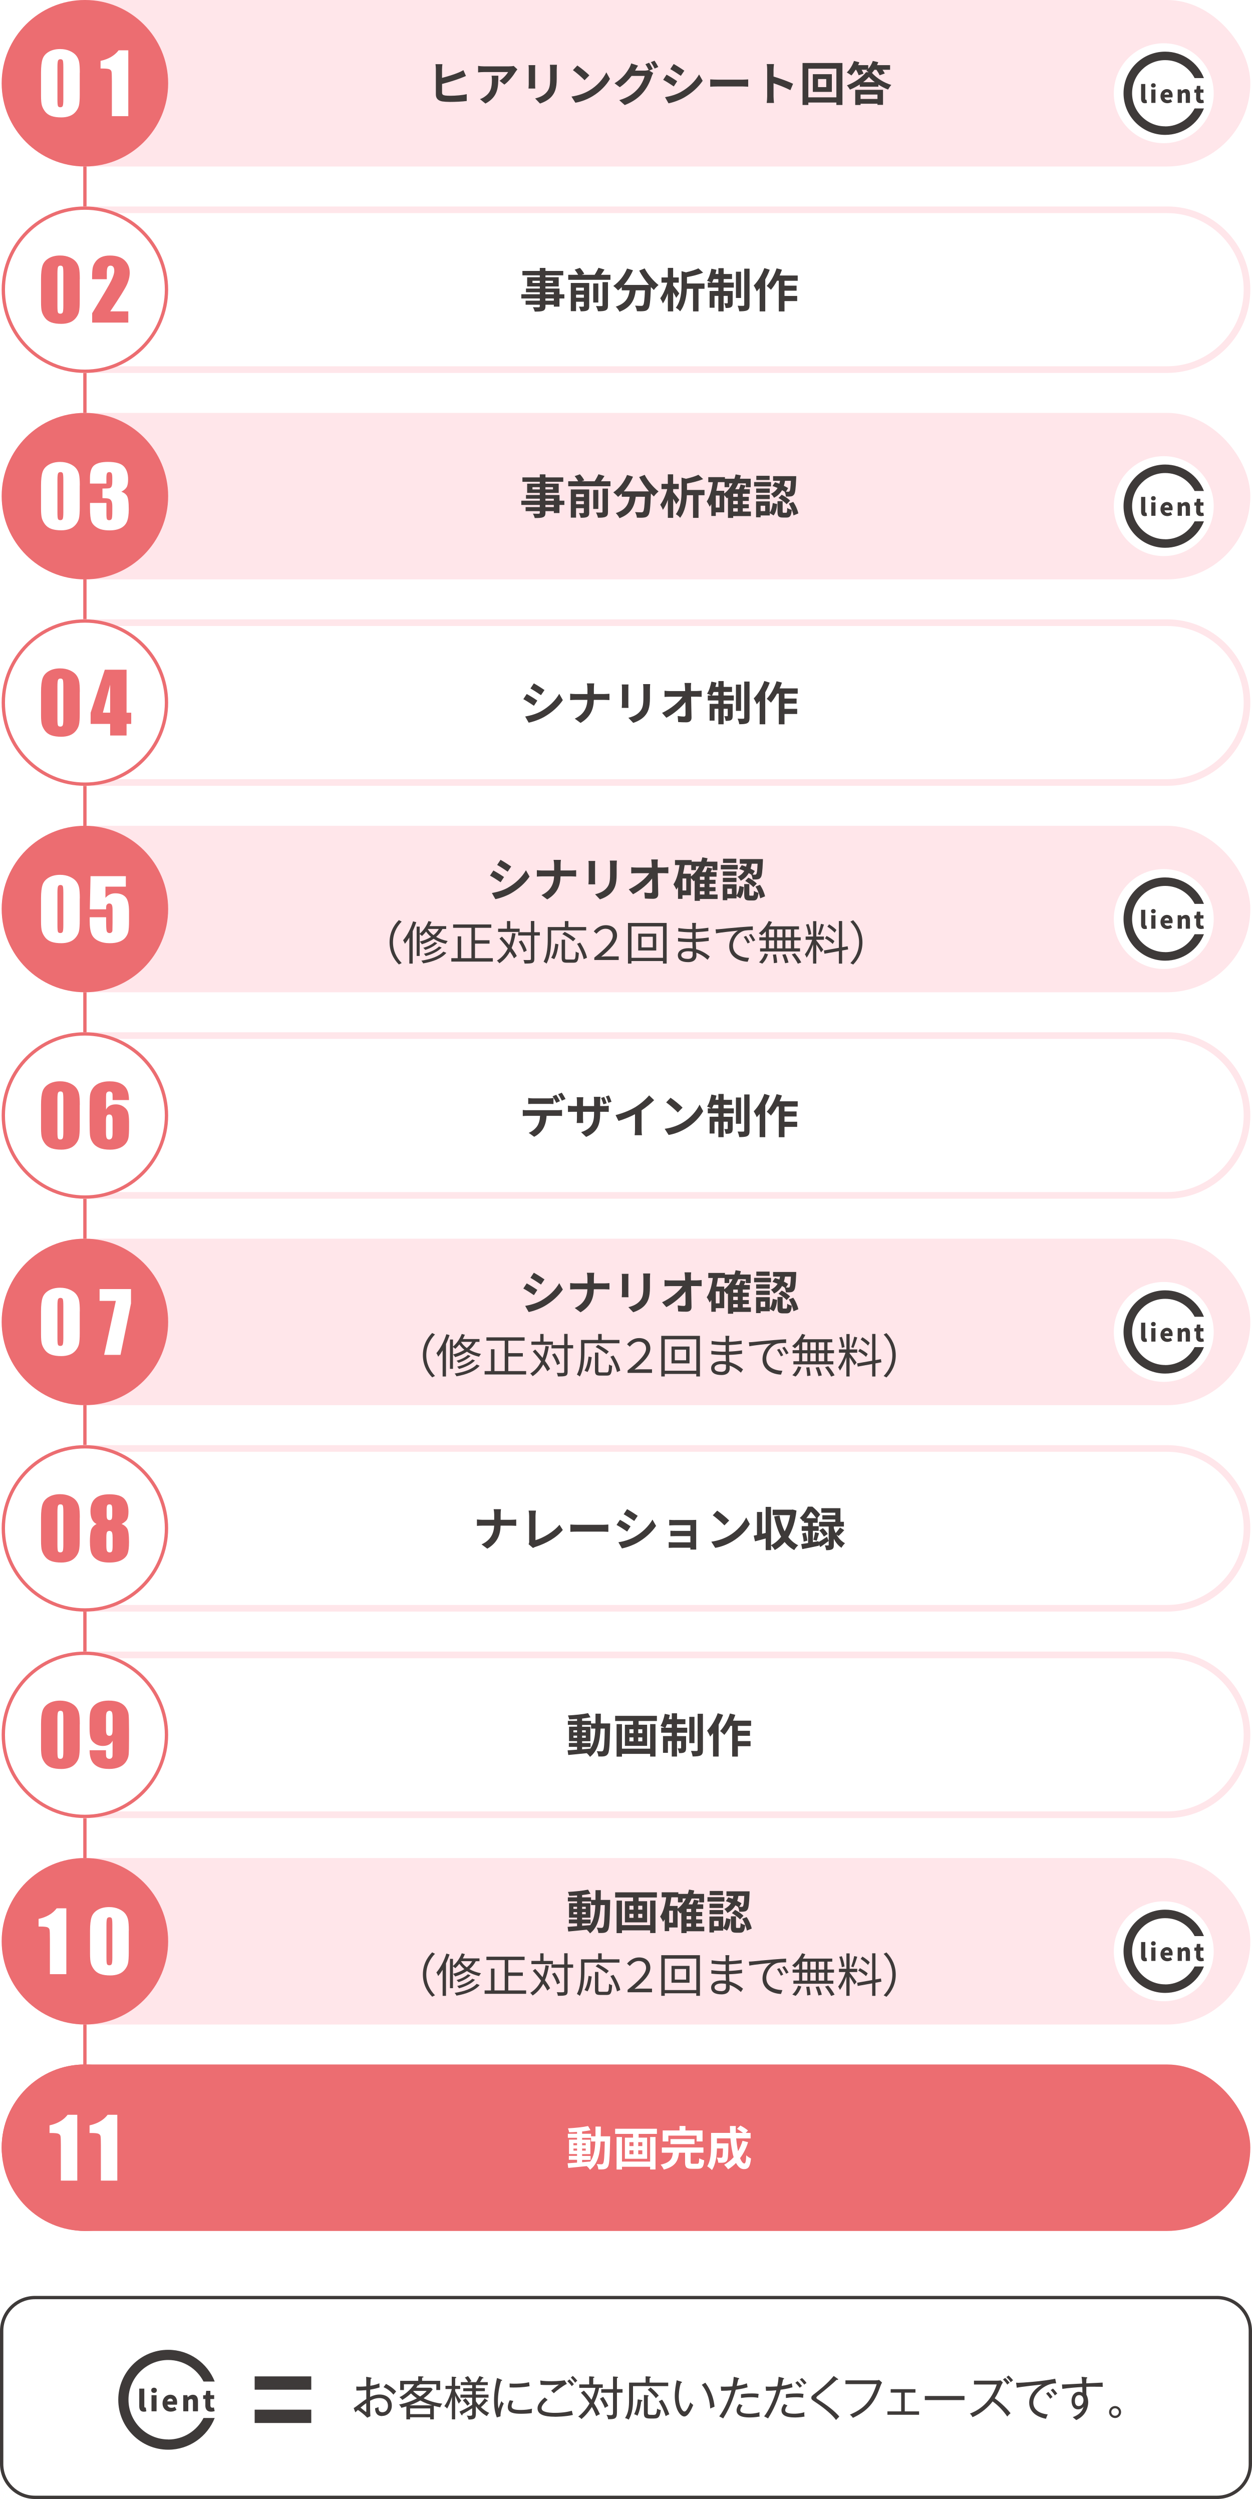 <?xml version="1.0" encoding="UTF-8"?><svg id="_レイヤー_2" xmlns="http://www.w3.org/2000/svg" xmlns:xlink="http://www.w3.org/1999/xlink" viewBox="0 0 376 750.5"><defs><style>.cls-1{fill:#3e3a39;}.cls-2{filter:url(#drop-shadow-2);}.cls-3{filter:url(#drop-shadow-5);}.cls-4{fill:#fff;}.cls-5{fill:#ec6d71;}.cls-6{fill:#ffe6ea;}.cls-7{filter:url(#drop-shadow-4);}.cls-8{filter:url(#drop-shadow-1);}.cls-9{filter:url(#drop-shadow-3);}</style><filter id="drop-shadow-1" x="331.5" y="10" width="33" height="33" filterUnits="userSpaceOnUse"><feOffset dx="3" dy="3"/><feGaussianBlur result="blur" stdDeviation="0"/><feFlood flood-color="#000" flood-opacity=".3"/><feComposite in2="blur" operator="in"/><feComposite in="SourceGraphic"/></filter><filter id="drop-shadow-2" x="331.5" y="134" width="33" height="33" filterUnits="userSpaceOnUse"><feOffset dx="3" dy="3"/><feGaussianBlur result="blur-2" stdDeviation="0"/><feFlood flood-color="#000" flood-opacity=".3"/><feComposite in2="blur-2" operator="in"/><feComposite in="SourceGraphic"/></filter><filter id="drop-shadow-3" x="331.5" y="258" width="33" height="33" filterUnits="userSpaceOnUse"><feOffset dx="3" dy="3"/><feGaussianBlur result="blur-3" stdDeviation="0"/><feFlood flood-color="#000" flood-opacity=".3"/><feComposite in2="blur-3" operator="in"/><feComposite in="SourceGraphic"/></filter><filter id="drop-shadow-4" x="331.5" y="382" width="33" height="33" filterUnits="userSpaceOnUse"><feOffset dx="3" dy="3"/><feGaussianBlur result="blur-4" stdDeviation="0"/><feFlood flood-color="#000" flood-opacity=".3"/><feComposite in2="blur-4" operator="in"/><feComposite in="SourceGraphic"/></filter><filter id="drop-shadow-5" x="331.5" y="568" width="33" height="33" filterUnits="userSpaceOnUse"><feOffset dx="3" dy="3"/><feGaussianBlur result="blur-5" stdDeviation="0"/><feFlood flood-color="#000" flood-opacity=".3"/><feComposite in2="blur-5" operator="in"/><feComposite in="SourceGraphic"/></filter></defs><g id="_レイヤー_1-2"><path class="cls-1" d="M114.73,725.59c-1.44,0-2.06-.95-2.09-2.35.25-.04.73-.2,1.04-.35-.01.52-.07,1.55,1.18,1.55,1.02,0,1.65-.84,1.65-1.95,0-1.29-.91-2.31-2.55-2.31-1.32,0-2.27.52-2.82.81,0,1.15,0,3.59.1,4.64l-.95.45c-1.08-1.11-1.97-1.74-2.8-2.33-.43.41-.49.46-.77.73l-.5-1.28c.22-.12.79-.53,1-.69,1.97-1.49,2.16-1.64,2.79-2.02-.01-1.32-.01-1.46-.01-2.69-1.16.08-1.53.13-2.97.13l-.03-1.22c.31.04.52.05,1.02.05.55,0,1.37-.04,1.98-.1,0-1.41,0-1.57-.03-2.86l1.33.22c.18.03.29.06.29.18,0,.15-.15.2-.27.21-.08,1.16-.1,1.75-.11,2.09.34-.06,1.61-.27,2.73-.76.01.2.03,1.09.06,1.25-.52.15-1.5.46-2.82.66-.01,1.28-.03,1.42-.03,2.2.7-.35,1.67-.73,2.86-.73,2.09,0,3.66,1.25,3.66,3.32,0,1.95-1.36,3.12-2.93,3.12ZM109.99,721.71c-.6.42-1.16.87-1.71,1.34.8.66,1.58,1.3,1.64,1.3.08,0,.07-.08.08-.28.01-.28-.01-1.99-.01-2.37ZM118.16,719.16c-.71-.84-1.77-1.76-2.97-2.24l.73-.99c.97.49,2.23,1.36,3.05,2.27-.22.24-.49.56-.81.97Z"/><path class="cls-1" d="M132.24,722.97c-.46-.1-.95-.18-1.95-.45v4.05h-1.11v-.62h-6.02v.62h-1.12v-3.88c-1,.29-1.16.34-1.51.43-.2-.5-.53-.85-.69-1.01,1.02-.18,3.07-.63,5.38-1.85-.71-.49-1.13-.8-1.79-1.47-1.15,1.06-2.2,1.71-2.62,1.96-.11-.17-.32-.48-.84-.81,2.17-1.06,3.81-2.94,4.41-3.91h-3.07v1.75h-1.13v-2.77h5.42v-1.37l1.27.04c.17,0,.31.04.31.17,0,.14-.18.18-.41.22v.94h5.42v2.76h-1.16v-1.74h-5.13s.08.08.08.14c0,.17-.25.18-.52.21-.08.15-.18.32-.48.7h4.48l.49.48c-.5.73-1.15,1.51-2.73,2.68,2.52,1.26,4.72,1.53,5.6,1.62-.38.48-.52.84-.6,1.11ZM126.23,720.9c-.21.13-1.27.77-3.21,1.47h6.77c-.84-.27-2.16-.67-3.56-1.47ZM129.19,723.29h-6.02v1.72h6.02v-1.72ZM124.2,718.03l-.1.11c.53.49,1.09.97,2.07,1.57,1.29-.85,1.75-1.41,1.96-1.68h-3.94Z"/><path class="cls-1" d="M136.71,726.57h-1v-6.72c-.42,1.55-.95,2.69-1.43,3.5-.28-.35-.48-.52-.84-.74,1.22-1.68,1.93-3.77,2.24-5.14h-1.89v-.95h1.88v-2.77l1.05.08c.07,0,.32.06.32.18s-.07.14-.34.24v2.27h1.5v.95h-1.5v.63c.34.71,1.09,2.06,1.85,2.87-.41.32-.64.73-.76.91-.38-.69-.67-1.34-1.09-2.42v7.12ZM142.91,717.22h2.7v.88h-2.7v1.04h3.8v.92h-3.8v1.08c.31.49.64.9.9,1.16.91-.9,1.43-1.51,1.72-2.04l.8.57c.15.11.17.2.17.24,0,.15-.22.14-.39.14-.55.71-1.41,1.48-1.68,1.72.77.73,1.57,1.3,2.49,1.71-.43.43-.59.77-.69.97-1.68-.9-2.84-2.3-3.32-2.96v2.07c0,1.65-.42,1.9-2.2,1.92-.14-.5-.29-.88-.55-1.2.22.04.48.07.91.07.69,0,.73-.14.73-.63v-1.62c-1.19.76-1.62,1.04-2.87,1.71,0,.14.01.39-.18.39-.11,0-.18-.1-.27-.25l-.49-.87c.81-.35,2.34-1.04,3.81-2.04v-2.13h-3.52v-.92h3.52v-1.04h-2.68v-.88h2.68v-.93h-3.4v-.9h2.19c-.32-.57-.67-1.01-.98-1.39l.94-.42c.48.6.83,1.16,1.05,1.54l-.67.27h2.06c.08-.12.64-1.04.97-1.83l1.04.36c.07.03.2.11.2.2,0,.11-.15.14-.36.15-.13.24-.29.53-.69,1.12h2.34v.9h-3.56v.93ZM139.83,720.27c.67.73,1.02,1.23,1.28,1.62-.42.31-.5.36-.76.6-.43-.66-1.12-1.39-1.36-1.64l.84-.59Z"/><path class="cls-1" d="M150.31,725.66l-1.11.34c-.34-.94-.83-2.41-.83-5.07,0-2.45.34-4.12.88-6.78l1.26.48c.22.08.29.14.29.21,0,.15-.17.17-.32.2-.64,1.99-.95,4.06-.95,6.15,0,1.08.08,1.61.17,2.16.2-.63.63-1.75.9-2.26.18.28.34.48.69.71-.28.6-1.05,2.33-.98,3.87ZM159.7,724.69c-.94.15-2.28.21-3.25.21-1.74,0-3.94-.17-3.94-1.97,0-.87.35-1.64.57-2.09l1.09.22c-.18.31-.53.91-.53,1.58,0,.9,1.02,1.12,2.72,1.12,1.33,0,2.41-.14,3.42-.39-.07.5-.08.8-.08,1.32ZM154.45,717.02c-.64,0-1.06-.03-1.4-.04v-1.18c.36.04.76.07,1.41.07,1.05,0,2.84-.04,4.43-.45.01.11.11.84.15,1.2-1.99.39-4.16.39-4.59.39Z"/><path class="cls-1" d="M166.64,725.79c-3.22,0-5.21-.66-5.21-2.55,0-.84.5-1.85,2.16-3.24l.88.73c-.28.22-1.82,1.44-1.82,2.44,0,.53.31.77.48.87.99.58,2.93.59,3.38.59,2.9,0,4.58-.46,5.23-.64.13.59.21.94.31,1.26-2.18.53-5.24.55-5.39.55ZM166.32,718.74c-.1-.11-.53-.52-.8-.78,1.51-1.23,1.79-1.44,2.33-1.84-.57.06-1.58.15-3.4.15-1.12,0-1.55-.03-2.1-.06l-.1-1.3c.95.18,2.33.21,3.32.21.41,0,2.37,0,4.01-.28l.66,1.08c-1.13.56-3.04,1.97-3.91,2.82ZM171.74,716.63c-.41-.55-.84-1.04-1.36-1.51l.63-.56c.31.28.92.9,1.34,1.47-.31.24-.39.31-.62.6ZM172.72,715.58c-.46-.67-.76-1.02-1.3-1.53l.6-.53c.5.44,1.02,1.02,1.37,1.46-.36.24-.53.42-.67.6Z"/><path class="cls-1" d="M179.94,717.1c-.42,2.24-1.25,3.99-1.57,4.62.94,1.46,1.5,2.66,1.79,3.31-.29.11-.63.25-1.12.59-.42-1.11-1-2.26-1.29-2.77-1.12,1.75-2.09,2.76-3.12,3.64-.34-.38-.55-.52-.98-.74.52-.41,2.13-1.68,3.4-3.95-.99-1.46-1.6-2.2-2.59-3.22l.9-.64c.7.73,1.44,1.57,2.27,2.75.18-.36.81-1.74,1.19-3.57h-4.86v-1.04h2.98v-2.42l1.22.08c.06,0,.34.03.34.18,0,.14-.17.18-.34.22v1.93h2.86v1.04h-1.08ZM181.63,723.14c-.5-1.39-1.26-2.49-1.46-2.77l.97-.56c.34.46.98,1.42,1.57,2.75-.38.15-.71.35-1.08.59ZM185.28,718.57v5.98c0,1.88-.69,1.99-2.66,1.99-.03-.48-.22-.92-.48-1.33.59.1,1.08.12,1.22.12.73,0,.74-.25.74-1.02v-5.74h-3.53v-1.06h3.53v-3.81l1.19.08c.2.01.31.06.31.18,0,.11-.06.14-.32.22v3.32h1.68v1.06h-1.68Z"/><path class="cls-1" d="M190.11,716.6v4.08c0,1.47-.08,3.95-1.29,5.98-.62-.36-.83-.41-1.11-.46,1.04-1.65,1.21-3.18,1.21-5.67v-4.99h4.97v-1.9l1.23.08c.17.01.32.03.32.18,0,.17-.17.22-.35.28v1.36h5.59v1.06h-10.58ZM192.57,721.22c-.15,1.09-.39,2.72-1.12,4.27-.21-.15-.73-.39-1.01-.46.84-1.65.98-3.22,1.08-4.47l1.18.22c.13.03.24.06.24.18,0,.18-.22.22-.36.25ZM196.38,726.33h-1.12c-1.76,0-1.88-.6-1.88-1.74v-5.34l1.09.08c.08,0,.34.03.34.18,0,.11-.1.15-.27.21v4.74c0,.77.14.77,1.53.77.84,0,1.12,0,1.26-1.88.35.25.73.36,1.12.43-.27,2.34-.9,2.54-2.07,2.54ZM196.98,720.24c-.28-.42-1.15-1.5-2.45-2.55l.83-.7c.32.24,1.78,1.48,2.49,2.49-.35.21-.55.38-.87.76ZM199.91,725.62c-.78-2.44-1.68-3.87-2.06-4.47l.99-.49c.8,1.05,1.82,3.38,2.17,4.41-.41.13-.67.27-1.11.55Z"/><path class="cls-1" d="M205.54,725.72c-1.29,0-2.89-2.33-2.89-6.16,0-1.62.28-3.21.57-4.72l1.29.39c.18.06.29.08.29.22,0,.18-.2.2-.31.2-.64,1.83-.64,3.88-.64,4.19,0,2.45.98,4.38,1.71,4.38.69,0,1.37-1.78,1.76-2.76.35.39.5.55.87.78-.31.79-1.39,3.47-2.66,3.47ZM213.29,723.32c-.1-1.81-.53-4.65-2.52-7.12l1.05-.64c1.99,2.67,2.59,5.32,2.77,7.21-.07.03-1.16.49-1.3.55Z"/><path class="cls-1" d="M220.96,717.68c-1.26,4.62-3.1,7.54-3.77,8.62-.34-.21-.88-.46-1.19-.62,1.49-1.85,3.04-5.32,3.67-7.83-1.13.11-1.75.14-3.1.15l-.1-1.27c.32.01.66.04,1.16.04.92,0,1.78-.06,2.31-.1.29-1.32.36-2.16.42-2.87l1.36.35c.21.06.28.13.28.2,0,.15-.21.2-.28.2-.08.31-.39,1.7-.46,1.97,1.44-.2,2.23-.45,3.04-.77l.22,1.19c-1.37.43-3.01.67-3.57.74ZM225.15,726c-.88,0-3.94,0-3.94-2.1,0-.64.24-1.18.77-1.95l1.04.45c-.58.6-.69,1.26-.69,1.42,0,.9,1.43,1.06,2.79,1.06.27,0,1.53,0,2.98-.45-.01.17-.03.34-.03.59,0,.38.03.5.07.71-1.43.27-2.7.27-3,.27ZM227.71,720.1c-.45-.07-1.02-.18-2.09-.18-1.3,0-2.44.15-3.08.24v-1.13c.46-.07,1.64-.24,3.24-.24,1.12,0,1.65.08,2.06.14-.1.45-.13.99-.13,1.18Z"/><path class="cls-1" d="M234.44,717.68c-1.26,4.62-3.1,7.54-3.77,8.62-.39-.24-.94-.49-1.19-.62,1.49-1.85,3.04-5.32,3.67-7.83-1.13.11-1.75.14-3.1.15l-.1-1.27c.32.01.66.04,1.16.04.92,0,1.78-.06,2.31-.1.29-1.32.36-2.16.42-2.87l1.36.35c.21.06.28.13.28.2,0,.15-.21.2-.28.2-.08.31-.39,1.7-.46,1.97,1.44-.2,2.23-.45,3.04-.77l.22,1.19c-1.37.43-3.01.67-3.57.74ZM238.63,726c-.88,0-3.94,0-3.94-2.1,0-.64.24-1.18.77-1.95l1.04.45c-.58.6-.69,1.26-.69,1.42,0,.9,1.43,1.06,2.79,1.06.27,0,1.53,0,2.98-.45-.03.2-.04.28-.04.48,0,.48.04.6.08.83-1.43.27-2.7.27-3,.27ZM241.19,720.1c-.45-.07-1.02-.18-2.09-.18-1.3,0-2.44.15-3.08.24v-1.13c.46-.07,1.64-.24,3.24-.24,1.12,0,1.65.08,2.06.14-.1.45-.13.99-.13,1.18ZM240.18,717.09c-.13-.17-.7-.91-1.33-1.5l.66-.49c.41.36.92.91,1.36,1.47-.29.15-.43.27-.69.52ZM241.53,716.15c-.17-.25-.63-.91-1.34-1.54l.66-.46c.45.38,1.05,1.05,1.37,1.48-.29.2-.42.29-.69.52Z"/><path class="cls-1" d="M251.07,726.78c-.99-1.46-3.54-3.6-5.79-5.1-1.54-1.02-1.62-1.08-1.62-1.6,0-.46.2-.62,1.46-1.58.67-.53,3.39-2.62,5.25-4.96l1.12.78c.14.1.22.15.22.27,0,.07-.07.14-.2.14-.06,0-.15-.03-.24-.04-.92.9-3.54,3.12-5.46,4.64-.21.15-.63.5-.63.73,0,.24.08.29.84.78,2.59,1.65,4.73,3.33,6.04,4.89-.28.27-.67.71-1,1.05Z"/><path class="cls-1" d="M264.5,716.33c-1.54,4.29-2.98,7.26-8.36,9.8-.28-.45-.64-.77-.91-.97,4.16-1.74,6.36-3.94,8.04-9.17h-9.37v-1.13h9.12c.6,0,.76-.06.98-.14l.9.8c-.21.36-.27.46-.39.81Z"/><path class="cls-1" d="M266.51,725.2v-1.02h4.13v-5.63h-3.15v-1.04h7.44v1.04h-3.21v5.63h4.3v1.02h-9.51Z"/><path class="cls-1" d="M277.74,720.79v-1.23h11.92v1.23h-11.92Z"/><path class="cls-1" d="M302.5,725.74c-1.2-1.75-2.67-3.3-4.4-4.55-1.12,1.5-3.26,3.54-6.04,4.73-.24-.49-.41-.74-.78-1.08,1.29-.46,6.01-2.38,8.07-8.73h-6.85v-1.15h7.05c.22,0,.73-.03.95-.1l.69.64c-.29.39-.49.85-.52.92-.55,1.33-1.13,2.65-1.93,3.84,1.33.94,3.29,2.62,4.75,4.47-.49.43-.56.49-.98.99ZM302.51,716.15c-.52-.78-.91-1.19-1.3-1.53l.64-.5c.42.36.98.97,1.36,1.46-.2.11-.39.25-.7.57ZM303.55,715.44c-.53-.8-.91-1.19-1.3-1.54l.64-.49c.42.36.98.95,1.36,1.44-.2.12-.39.25-.7.59Z"/><path class="cls-1" d="M313.29,717.03c-.74.5-2.97,2.18-2.97,4.52,0,1.79,1.36,3.24,4.34,3.54-.25.49-.38.81-.53,1.32-2.56-.52-5.04-1.92-5.04-4.85,0-1.83,1.08-3.8,3.82-5.43-.35.01-6.43.67-7.56.95l-.2-1.51c.27.01.45.03.71.03.81,0,7.26-.41,11.04-1.23l.28,1.39c-.6,0-2-.01-3.89,1.27ZM315.42,720.42c-.22-.32-.63-.92-1.26-1.57l.67-.52s.83.84,1.27,1.53c-.34.2-.62.48-.69.56ZM316.81,719.4c-.49-.8-.95-1.27-1.26-1.6l.67-.48c.41.38.99,1.08,1.3,1.53-.18.1-.34.17-.71.55Z"/><path class="cls-1" d="M328.71,716.77c-.83,0-1.64.01-2.46.04,0,.97-.03,1.81.01,2.37.55.99.55,2.09.55,2.28,0,.83-.28,2.35-1.26,3.56-.84,1.02-1.75,1.49-2.33,1.78-.22-.22-.76-.64-1.05-.87,1.6-.63,2.73-1.43,3.24-3.14-.25.27-.74.79-1.65.79-1.23,0-1.96-1.06-1.96-2.59s.94-2.69,2.23-2.69c.55,0,.83.17,1.04.28-.01-.27-.03-1.3-.03-1.71-1.6.07-4.44.31-6,.56l-.11-1.32c.97.01,5.21-.25,6.08-.29-.07-1.12-.08-1.36-.2-2.03l1.39.14c.2.01.34.03.34.18,0,.1-.17.17-.25.21-.04.39-.04.5-.06,1.44,4.09-.18,4.55-.2,4.92-.22-.01.31-.01.84.03,1.28-.5-.03-1.34-.04-2.45-.04ZM324.07,719.29c-.92,0-1.25.94-1.25,1.72,0,.32,0,1.58,1.15,1.58.81,0,1.42-.77,1.42-1.79,0-.49-.25-1.51-1.32-1.51Z"/><path class="cls-1" d="M334.88,726.18c-.98,0-1.81-.79-1.81-1.79s.8-1.81,1.81-1.81,1.81.81,1.81,1.81-.83,1.79-1.81,1.79ZM334.88,723.25c-.63,0-1.13.5-1.13,1.13s.5,1.12,1.13,1.12,1.13-.5,1.13-1.12-.5-1.13-1.13-1.13Z"/><path class="cls-1" d="M41.82,722.58v-5.23h1.52v5.28c0,.32.14.42.26.42.05,0,.09,0,.17-.02l.18,1.12c-.16.07-.41.13-.75.13-1.04,0-1.38-.68-1.38-1.7Z"/><path class="cls-1" d="M45.42,717.85c0-.47.33-.78.84-.78s.84.31.84.78-.34.78-.84.78-.84-.31-.84-.78ZM45.5,719.31h1.52v4.85h-1.52v-4.85Z"/><path class="cls-1" d="M48.82,721.72c0-1.57,1.13-2.54,2.3-2.54,1.4,0,2.08,1.01,2.08,2.33,0,.27-.03.54-.07.66h-2.85c.14.66.6.94,1.21.94.35,0,.67-.1,1.02-.31l.5.91c-.5.36-1.17.55-1.73.55-1.4,0-2.47-.94-2.47-2.55ZM51.91,721.18c0-.48-.21-.83-.77-.83-.42,0-.78.26-.89.83h1.65Z"/><path class="cls-1" d="M55.02,719.31h1.24l.11.6h.03c.4-.39.89-.72,1.55-.72,1.06,0,1.51.76,1.51,1.97v3h-1.52v-2.81c0-.67-.18-.86-.56-.86-.34,0-.55.15-.83.43v3.24h-1.52v-4.85Z"/><path class="cls-1" d="M61.67,722.35v-1.87h-.66v-1.12l.75-.06.17-1.29h1.25v1.29h1.14v1.18h-1.14v1.85c0,.54.26.75.61.75.15,0,.32-.05.44-.09l.24,1.1c-.26.08-.6.18-1.1.18-1.22,0-1.71-.78-1.71-1.92Z"/><path class="cls-1" d="M50.52,732.61c-6.58,0-11.93-5.35-11.93-11.93s5.35-11.93,11.93-11.93c4.61,0,8.62,2.63,10.6,6.47h3.36c-2.19-5.57-7.62-9.53-13.96-9.53-8.27,0-15,6.73-15,15s6.73,15,15,15c6.34,0,11.78-3.96,13.96-9.53h-3.36c-1.99,3.84-5.99,6.47-10.6,6.47Z"/><rect class="cls-1" x="76.48" y="713.67" width="17" height="4"/><rect class="cls-1" x="76.48" y="723.67" width="17" height="4"/><path class="cls-1" d="M365.5,750.5H10.5c-5.79,0-10.5-4.71-10.5-10.5v-40c0-5.79,4.71-10.5,10.5-10.5h355c5.79,0,10.5,4.71,10.5,10.5v40c0,5.79-4.71,10.5-10.5,10.5ZM10.5,690.5c-5.24,0-9.5,4.26-9.5,9.5v40c0,5.24,4.26,9.5,9.5,9.5h355c5.24,0,9.5-4.26,9.5-9.5v-40c0-5.24-4.26-9.5-9.5-9.5H10.5Z"/><rect class="cls-5" x="25" y="20.3" width="1" height="621"/><rect class="cls-5" x=".5" y="620" width="375" height="50" rx="25" ry="25"/><path class="cls-4" d="M183.25,641.61s-.01.55-.01.74c-.13,5.73-.24,7.76-.69,8.4-.32.46-.64.6-1.11.7-.42.08-1.06.07-1.74.06-.03-.46-.21-1.13-.49-1.6.62.06,1.15.07,1.42.07.21,0,.35-.06.48-.24.29-.38.43-2.09.52-6.61h-1.26c-.18,3.75-.83,6.64-3.18,8.5-.21-.34-.62-.8-.98-1.11-2.02.21-4.03.42-5.55.55l-.2-1.4c.78-.06,1.76-.13,2.84-.2v-.84h-2.46v-1.18h2.46v-.55h-2.41v-4.33h2.41v-.55h-2.76v-1.21h2.76v-.56c-.81.06-1.61.1-2.37.11-.06-.34-.21-.85-.36-1.18,2.07-.11,4.5-.35,6.04-.69l.73,1.25c-.74.15-1.61.28-2.52.38v.69h2.69v.77h1.32c.01-.92.01-1.89.01-2.93h1.6c0,1.02,0,2-.03,2.93h2.84ZM172.21,644.26h1.09v-.62h-1.09v.62ZM173.31,645.88v-.63h-1.09v.63h1.09ZM174.82,649.35c.8-.06,1.62-.13,2.44-.2,1.09-1.51,1.43-3.52,1.53-6.02h-1.28v-1.09h-2.69v.55h2.48v4.33h-2.48v.55h2.54v1.18h-2.54v.71ZM175.91,644.26v-.62h-1.09v.62h1.09ZM174.82,645.25v.63h1.09v-.63h-1.09Z"/><path class="cls-4" d="M197.28,639.3v1.55h-5.49v1.12h2.55v6.35h-6.67v-6.35h2.45v-1.12h-5.38v-1.55h12.54ZM195.25,641.78h1.61v9.75h-1.61v-.81h-8.46v.83h-1.62v-9.76h1.62v7.37h8.46v-7.37ZM189.03,644.51h1.22v-1.18h-1.22v1.18ZM189.03,646.96h1.22v-1.19h-1.22v1.19ZM192.9,643.33h-1.22v1.18h1.22v-1.18ZM192.9,645.77h-1.22v1.19h1.22v-1.19Z"/><path class="cls-4" d="M209.39,649.82c.46,0,.53-.22.59-1.68.34.25,1.06.52,1.5.63-.18,2.03-.6,2.56-1.93,2.56h-1.79c-1.62,0-2.02-.48-2.02-1.99v-2.84h-1.82c-.28,2.41-1.05,4.15-4.57,5.07-.17-.43-.6-1.12-.97-1.48,3-.64,3.5-1.85,3.71-3.59h-3.32v-1.57h12.48v1.57h-3.84v2.82c0,.45.08.5.59.5h1.39ZM200.72,643.12h-1.7v-3.31h5.06v-1.34h1.77v1.34h5.14v3.31h-1.78v-1.75h-8.49v1.75ZM201.36,643.92v-1.51h7.21v1.51h-7.21Z"/><path class="cls-4" d="M224.66,643.33c-.57,1.82-1.4,3.45-2.41,4.8.41,1.01.85,1.6,1.3,1.6.34,0,.5-.7.57-2.45.38.39.97.76,1.42.94-.27,2.59-.83,3.21-2.13,3.21-.98,0-1.75-.7-2.37-1.85-.71.74-1.5,1.37-2.37,1.9-.25-.36-.85-1.05-1.2-1.37,1.08-.59,2.04-1.36,2.86-2.27-.48-1.58-.78-3.54-.97-5.65h-4.06v1.5h3.46s-.01.43-.01.63c-.04,2.94-.13,4.19-.45,4.59-.27.36-.55.49-.97.56-.36.06-.97.06-1.61.04-.03-.49-.21-1.13-.46-1.55.5.04.98.06,1.21.06.2,0,.31-.03.42-.17.14-.2.2-.87.24-2.63h-1.82c-.06,2.04-.35,4.78-1.5,6.49-.29-.32-1.04-.94-1.42-1.13,1.06-1.68,1.16-4.12,1.16-5.94v-4.09h5.72c-.03-.69-.06-1.37-.06-2.07h1.75c-.01.7,0,1.39.03,2.07h2.14c-.52-.42-1.22-.87-1.79-1.22l1.01-.99c.77.39,1.79,1.04,2.28,1.5l-.67.71h1.46v1.65h-4.33c.13,1.4.32,2.72.56,3.84.55-.94,1.01-1.98,1.34-3.11l1.67.41Z"/><circle class="cls-5" cx="25.5" cy="645" r="25"/><path class="cls-4" d="M23.21,635.12v19.76h-4.93v-10.6c0-1.53-.04-2.45-.11-2.76s-.27-.54-.6-.7c-.33-.16-1.06-.24-2.2-.24h-.49v-2.3c2.38-.51,4.2-1.57,5.43-3.17h2.91Z"/><path class="cls-4" d="M35.23,635.12v19.76h-4.93v-10.6c0-1.53-.04-2.45-.11-2.76s-.27-.54-.6-.7c-.33-.16-1.06-.24-2.2-.24h-.49v-2.3c2.38-.51,4.2-1.57,5.43-3.17h2.91Z"/><rect class="cls-4" x=".5" y="62" width="375" height="50" rx="25" ry="25"/><path class="cls-6" d="M350.5,64c12.68,0,23,10.32,23,23s-10.32,23-23,23H25.5c-12.68,0-23-10.32-23-23s10.32-23,23-23h325M350.5,62H25.5c-13.81,0-25,11.19-25,25h0c0,13.81,11.19,25,25,25h325c13.81,0,25-11.19,25-25h0c0-13.81-11.19-25-25-25h0Z"/><path class="cls-1" d="M169.48,89.64h-1.46v2.44h-1.69v-.57h-2.52v.43c0,.83-.2,1.16-.74,1.4-.53.21-1.29.24-2.48.24-.08-.39-.34-.97-.55-1.32.67.03,1.5.03,1.72.03.27-.01.35-.1.35-.35v-.43h-4.26v-1.21h4.26v-.66h-5.55v-1.27h5.55v-.6h-4.15v-1.12h4.15v-.62h-3.8v-2.77h3.8v-.57h-5.22v-1.32h5.22v-.91h1.7v.91h5.35v1.32h-5.35v.57h3.98v2.77h-3.98v.62h4.22v1.72h1.46v1.27ZM162.11,84.98v-.67h-2.2v.67h2.2ZM163.8,84.31v.67h2.27v-.67h-2.27ZM163.8,88.37h2.52v-.6h-2.52v.6ZM166.32,89.64h-2.52v.66h2.52v-.66Z"/><path class="cls-1" d="M183.33,82.53v1.5h-12.68v-1.5h2.98c-.25-.48-.66-1.08-1.05-1.54l1.58-.55c.5.53,1.06,1.29,1.3,1.82l-.77.27h3.89c.42-.64.87-1.47,1.15-2.11l1.81.53c-.34.55-.71,1.09-1.06,1.58h2.84ZM176.96,91.89c0,.71-.14,1.11-.62,1.34-.45.24-1.09.27-1.95.27-.08-.42-.32-1.04-.53-1.42.52.03,1.08.03,1.26.01.17,0,.22-.06.22-.22v-1.25h-2.34v2.83h-1.58v-8.46h5.53v6.89ZM173.01,86.39v.87h2.34v-.87h-2.34ZM175.35,89.41v-.91h-2.34v.91h2.34ZM179.69,90.85h-1.53v-5.72h1.53v5.72ZM180.95,84.74h1.64v6.96c0,.83-.15,1.23-.71,1.5-.53.25-1.29.29-2.3.28-.08-.45-.35-1.13-.6-1.57.71.03,1.44.03,1.68.01.22,0,.29-.06.29-.25v-6.93Z"/><path class="cls-1" d="M193.62,80.61c.88,1.78,2.63,3.81,4.16,4.99-.45.35-1.09,1.02-1.41,1.5-.29-.27-.59-.58-.9-.9v.1c-.15,4.23-.32,5.88-.81,6.47-.35.45-.73.59-1.27.66-.48.07-1.29.07-2.12.04-.03-.5-.25-1.21-.55-1.68.77.06,1.5.07,1.85.07.25,0,.41-.03.56-.2.28-.29.43-1.54.56-4.47h-2.76c-.35,2.69-1.26,5.08-4.89,6.44-.21-.48-.7-1.16-1.11-1.54,3.17-1.02,3.89-2.86,4.17-4.9h-2.37v-.98c-.36.38-.74.71-1.12,1.01-.31-.38-1.02-1.05-1.43-1.34,1.75-1.18,3.29-3.11,4.13-5.24l1.79.52c-.69,1.61-1.67,3.15-2.77,4.41h7.56c-1.11-1.29-2.16-2.83-2.93-4.3l1.64-.66Z"/><path class="cls-1" d="M203.08,89.45c-.2-.43-.55-1.06-.91-1.67v5.74h-1.6v-5.43c-.42,1.19-.94,2.28-1.5,3.04-.15-.48-.52-1.13-.79-1.56.88-1.11,1.7-3.01,2.1-4.68h-1.72v-1.57h1.9v-2.87h1.6v2.87h1.69v1.57h-1.69v.88c.48.55,1.6,1.99,1.85,2.35l-.94,1.32ZM211.57,86.73h-1.79v6.79h-1.65v-6.79h-1.85c-.1,2.14-.53,4.87-2.03,6.78-.24-.35-.88-.9-1.29-1.08,1.57-2.06,1.72-4.88,1.72-6.95v-4.05l1.32.36c1.41-.32,2.8-.74,3.74-1.21l1.42,1.3c-1.4.6-3.19,1.04-4.85,1.33v1.93h5.27v1.57Z"/><path class="cls-1" d="M217.31,84.87h3.07v1.5h-3.07v1.02h2.73v3.57c0,.64-.1,1.04-.5,1.28-.39.24-.92.27-1.62.25-.04-.42-.22-1.01-.41-1.42.39.03.74.03.87.01.13,0,.17-.03.17-.17v-2.04h-1.23v4.65h-1.58v-4.65h-1.15v3.54h-1.48v-5.03h2.63v-1.02h-3.18v-1.5h1.05c-.36-.18-.94-.42-1.26-.53.58-.88,1.04-2.3,1.29-3.63l1.53.32c-.08.43-.2.85-.32,1.27h.9v-1.76h1.58v1.76h2.51v1.51h-2.51v1.05ZM215.73,84.87v-1.05h-1.42c-.15.39-.32.74-.48,1.05h1.89ZM222.56,89.49h-1.55v-7.89h1.55v7.89ZM225.11,80.69v10.87c0,.9-.18,1.34-.69,1.62-.52.27-1.33.32-2.41.32-.06-.46-.28-1.19-.49-1.68.71.03,1.44.03,1.68.03.22-.01.31-.07.31-.31v-10.86h1.6Z"/><path class="cls-1" d="M231.16,81.02c-.36.98-.83,1.98-1.34,2.91v9.59h-1.68v-7c-.29.35-.59.7-.87,1.01-.15-.41-.63-1.36-.92-1.78,1.28-1.26,2.49-3.25,3.19-5.24l1.62.5ZM235.6,84.32v1.47h3.63v1.51h-3.63v1.58h3.81v1.54h-3.81v3.11h-1.71v-9.22h-.53c-.56,1.04-1.21,1.99-1.83,2.72-.27-.31-.92-.9-1.28-1.16,1.23-1.26,2.34-3.28,2.97-5.28l1.61.41c-.2.59-.42,1.16-.69,1.74h5.43v1.58h-3.98Z"/><circle class="cls-4" cx="25.5" cy="87" r="25"/><path class="cls-5" d="M25.5,63c13.23,0,24,10.77,24,24s-10.77,24-24,24S1.5,100.23,1.5,87s10.77-24,24-24M25.5,62c-13.81,0-25,11.19-25,25s11.19,25,25,25,25-11.19,25-25-11.19-25-25-25h0Z"/><path class="cls-5" d="M23.95,83.81v6.59c0,1.5-.08,2.59-.24,3.27-.16.68-.5,1.32-1.01,1.92s-1.13,1.02-1.86,1.28c-.72.26-1.53.39-2.43.39-1.18,0-2.16-.14-2.94-.41s-1.4-.7-1.87-1.28c-.46-.58-.79-1.19-.99-1.82s-.29-1.65-.29-3.05v-6.9c0-1.81.16-3.17.47-4.08.31-.9.94-1.63,1.87-2.17.93-.54,2.06-.82,3.39-.82,1.08,0,2.05.19,2.91.57.85.38,1.49.84,1.92,1.39s.71,1.16.86,1.84.23,1.77.23,3.27ZM19.02,82.15c0-1.05-.05-1.71-.15-1.97s-.34-.4-.71-.4-.61.14-.73.42c-.12.28-.18.93-.18,1.95v9.64c0,1.15.05,1.84.17,2.07.11.24.35.35.71.35s.61-.14.72-.42c.11-.28.17-.9.17-1.87v-9.79Z"/><path class="cls-5" d="M38.53,93.51v3.37h-10.85v-2.82c3.22-5.26,5.13-8.51,5.73-9.76s.91-2.22.91-2.92c0-.54-.09-.94-.28-1.2-.18-.26-.46-.4-.84-.4s-.65.15-.84.44c-.18.29-.28.87-.28,1.75v1.88h-4.42v-.72c0-1.11.06-1.98.17-2.62.11-.64.39-1.27.84-1.89.45-.62,1.03-1.09,1.75-1.4.72-.32,1.57-.48,2.58-.48,1.96,0,3.44.49,4.45,1.46,1,.97,1.51,2.2,1.51,3.69,0,1.13-.28,2.33-.85,3.59-.57,1.26-2.23,3.94-5,8.03h5.41Z"/><rect class="cls-6" x=".5" y="0" width="375" height="50" rx="25" ry="25"/><path class="cls-1" d="M132.75,20.74v2.65c1.67-.42,3.64-1.05,4.89-1.57.5-.21.98-.43,1.53-.76l.76,1.76c-.53.22-1.16.49-1.64.67-1.42.55-3.71,1.26-5.53,1.72v2.59c0,.6.28.76.91.88.41.06.98.08,1.61.08,1.47,0,3.73-.18,4.89-.49v2.06c-1.33.18-3.45.28-5,.28-.91,0-1.75-.06-2.35-.15-1.22-.22-1.92-.88-1.92-2.1v-7.63c0-.41-.06-1.11-.11-1.46h2.07c-.07.43-.1,1.06-.1,1.46Z"/><path class="cls-1" d="M154.83,21.57c-.66,1.09-1.99,2.86-3.36,3.84l-1.46-1.16c1.12-.69,2.21-1.92,2.58-2.61h-7.3c-.59,0-1.05.04-1.71.1v-1.95c.53.08,1.12.14,1.71.14h7.55c.39,0,1.16-.04,1.43-.13l1.11,1.04c-.15.18-.42.52-.55.73ZM145.78,31.1l-1.64-1.33c.45-.15.95-.39,1.47-.77,1.78-1.23,2.12-2.72,2.12-5.01,0-.43-.03-.81-.1-1.26h2.03c0,3.47-.07,6.33-3.88,8.38Z"/><path class="cls-1" d="M160.71,20.64v4.73c0,.35.01.9.04,1.22h-2.03c.01-.27.07-.81.07-1.23v-4.72c0-.27-.01-.76-.06-1.08h2.02c-.03.32-.04.63-.04,1.08ZM167.19,20.85v2.77c0,3.01-.59,4.31-1.62,5.46-.92,1.01-2.38,1.69-3.4,2.02l-1.46-1.54c1.39-.32,2.52-.85,3.36-1.76.97-1.05,1.15-2.1,1.15-4.29v-2.66c0-.56-.03-1.01-.08-1.4h2.12c-.03.39-.06.84-.06,1.4Z"/><path class="cls-1" d="M176.99,27.17c2.4-1.41,4.22-3.56,5.1-5.45l1.09,1.97c-1.06,1.89-2.93,3.82-5.18,5.18-1.42.85-3.22,1.64-5.2,1.98l-1.18-1.85c2.19-.31,4.01-1.02,5.37-1.83ZM176.99,22.64l-1.43,1.46c-.73-.78-2.48-2.31-3.5-3.03l1.32-1.4c.98.66,2.8,2.11,3.61,2.97Z"/><path class="cls-1" d="M196.02,20.77l-1.04.43,1.19.73c-.15.27-.35.66-.46,1.01-.38,1.25-1.18,3.11-2.45,4.66-1.33,1.64-3.01,2.91-5.64,3.96l-1.65-1.48c2.86-.85,4.41-2.07,5.65-3.47.95-1.08,1.76-2.77,1.99-3.81h-3.94c-.94,1.22-2.16,2.45-3.54,3.39l-1.57-1.18c2.45-1.48,3.68-3.31,4.37-4.51.21-.34.5-.98.63-1.46l2.06.67c-.34.49-.7,1.12-.85,1.43-.01.03-.03.04-.04.07h2.8c.43,0,.91-.07,1.22-.17l.1.06c-.28-.56-.67-1.3-1.02-1.81l1.11-.45c.35.5.85,1.4,1.11,1.92ZM197.7,20.12l-1.11.48c-.29-.59-.74-1.4-1.13-1.93l1.11-.45c.36.52.88,1.41,1.13,1.91Z"/><path class="cls-1" d="M203.37,24.39l-1.02,1.57c-.8-.55-2.26-1.5-3.19-1.99l1.02-1.55c.94.5,2.48,1.47,3.19,1.97ZM204.5,27.6c2.38-1.33,4.33-3.25,5.45-5.25l1.08,1.91c-1.3,1.93-3.28,3.71-5.58,5.03-1.43.81-3.43,1.51-4.68,1.74l-1.05-1.85c1.57-.27,3.25-.73,4.78-1.57ZM205.52,21.23l-1.05,1.55c-.78-.55-2.24-1.5-3.17-2.02l1.02-1.54c.92.5,2.47,1.5,3.19,2Z"/><path class="cls-1" d="M215.54,23.92h7.52c.66,0,1.27-.06,1.64-.08v2.2c-.34-.01-1.05-.07-1.64-.07h-7.52c-.8,0-1.74.03-2.25.07v-2.2c.5.04,1.53.08,2.25.08Z"/><path class="cls-1" d="M230.4,20.92c0-.49-.04-1.19-.14-1.68h2.18c-.06.49-.13,1.11-.13,1.68v2.07c1.88.55,4.57,1.54,5.86,2.17l-.8,1.93c-1.44-.76-3.54-1.57-5.06-2.09v3.96c0,.41.07,1.39.13,1.96h-2.18c.08-.56.14-1.4.14-1.96v-8.05Z"/><path class="cls-1" d="M253,18.92v12.61h-1.82v-.74h-8.42v.74h-1.74v-12.61h11.98ZM251.18,29.23v-8.6h-8.42v8.6h8.42ZM249.82,22.28v5.32h-5.71v-5.32h5.71ZM248.14,23.74h-2.47v2.42h2.47v-2.42Z"/><path class="cls-1" d="M262.6,20.96c-.24.35-.48.67-.73.94,1.51,1.68,3.71,2.98,5.81,3.61-.38.39-.71.95-.98,1.39-.94-.36-1.95-.88-2.89-1.49v.63h-5.6v-.67c-.92.6-1.93,1.13-2.96,1.56-.18-.35-.57-.94-.9-1.29,2.35-.87,4.59-2.49,5.73-3.95h.81c-.27-.18-.53-.35-.73-.45.11-.08.21-.18.32-.28h-1.71c.24.41.46.83.57,1.16l-1.47.49c-.13-.43-.43-1.09-.77-1.65h-.14c-.41.66-.84,1.25-1.26,1.71-.32-.25-1-.7-1.39-.91.9-.83,1.71-2.17,2.16-3.46l1.6.41c-.11.28-.22.57-.36.85h3.04v1.12c.59-.67,1.08-1.53,1.37-2.38l1.64.38c-.11.29-.24.59-.36.88h3.91v1.4h-2.27c.28.39.53.78.67,1.11l-1.54.55c-.17-.45-.57-1.09-.95-1.65h-.63ZM256.84,26.97h8.35v4.52h-1.67v-.34h-5.08v.38h-1.6v-4.57ZM258.44,28.4v1.32h5.08v-1.32h-5.08ZM262.74,24.69c-.7-.52-1.33-1.07-1.79-1.6-.45.53-1.05,1.08-1.74,1.6h3.53Z"/><circle class="cls-5" cx="25.5" cy="25" r="25"/><path class="cls-4" d="M23.95,21.81v6.59c0,1.5-.08,2.59-.24,3.27-.16.68-.5,1.32-1.01,1.92s-1.13,1.02-1.86,1.28c-.72.26-1.53.39-2.43.39-1.18,0-2.16-.14-2.94-.41s-1.4-.7-1.87-1.28c-.46-.58-.79-1.19-.99-1.82s-.29-1.65-.29-3.05v-6.9c0-1.81.16-3.17.47-4.08.31-.9.94-1.63,1.87-2.17.93-.54,2.06-.82,3.39-.82,1.08,0,2.05.19,2.91.57.85.38,1.49.84,1.92,1.39s.71,1.16.86,1.84.23,1.77.23,3.27ZM19.02,20.15c0-1.05-.05-1.71-.15-1.97s-.34-.4-.71-.4-.61.14-.73.42c-.12.28-.18.93-.18,1.95v9.64c0,1.15.05,1.84.17,2.07.11.24.35.35.71.35s.61-.14.72-.42c.11-.28.17-.9.17-1.87v-9.79Z"/><path class="cls-4" d="M38.53,15.12v19.76h-4.93v-10.6c0-1.53-.04-2.45-.11-2.76s-.27-.54-.6-.7c-.33-.16-1.06-.24-2.2-.24h-.49v-2.3c2.38-.51,4.2-1.57,5.43-3.17h2.91Z"/><g class="cls-8"><circle class="cls-4" cx="346.5" cy="25" r="15"/><path class="cls-1" d="M339.69,26.59v-4.36h1.26v4.4c0,.27.12.35.22.35.04,0,.07,0,.14-.01l.15.93c-.13.06-.34.11-.62.11-.87,0-1.15-.57-1.15-1.41Z"/><path class="cls-1" d="M342.68,22.65c0-.39.28-.65.7-.65s.7.26.7.65-.28.65-.7.65-.7-.26-.7-.65ZM342.75,23.86h1.26v4.04h-1.26v-4.04Z"/><path class="cls-1" d="M345.51,25.88c0-1.31.94-2.12,1.92-2.12,1.16,0,1.73.84,1.73,1.95,0,.23-.03.45-.06.55h-2.37c.11.55.5.78,1.01.78.29,0,.56-.09.85-.26l.42.76c-.42.3-.97.46-1.44.46-1.16,0-2.06-.78-2.06-2.12ZM348.09,25.42c0-.4-.18-.7-.64-.7-.35,0-.65.22-.74.7h1.38Z"/><path class="cls-1" d="M350.68,23.86h1.03l.09.5h.02c.33-.33.75-.6,1.29-.6.88,0,1.26.63,1.26,1.64v2.5h-1.26v-2.34c0-.56-.15-.72-.47-.72-.28,0-.45.13-.7.36v2.7h-1.26v-4.04Z"/><path class="cls-1" d="M356.23,26.4v-1.55h-.55v-.94l.62-.05.14-1.07h1.04v1.07h.95v.99h-.95v1.54c0,.45.21.62.51.62.13,0,.27-.04.37-.08l.2.92c-.21.06-.5.15-.92.15-1.02,0-1.43-.65-1.43-1.6Z"/><path class="cls-1" d="M346.93,34.94c-5.48,0-9.94-4.46-9.94-9.94s4.46-9.94,9.94-9.94c3.84,0,7.18,2.19,8.83,5.39h2.8c-1.82-4.65-6.35-7.94-11.64-7.94-6.89,0-12.5,5.61-12.5,12.5s5.61,12.5,12.5,12.5c5.29,0,9.81-3.3,11.64-7.94h-2.8c-1.66,3.2-4.99,5.39-8.83,5.39Z"/></g><rect class="cls-4" x=".5" y="186" width="375" height="50" rx="25" ry="25"/><path class="cls-6" d="M350.5,188c12.68,0,23,10.32,23,23s-10.32,23-23,23H25.5c-12.68,0-23-10.32-23-23s10.32-23,23-23h325M350.5,186H25.5c-13.81,0-25,11.19-25,25h0c0,13.81,11.19,25,25,25h325c13.81,0,25-11.19,25-25h0c0-13.81-11.19-25-25-25h0Z"/><path class="cls-1" d="M161.37,210.39l-1.02,1.57c-.8-.55-2.26-1.5-3.19-1.99l1.02-1.55c.94.5,2.48,1.47,3.19,1.97ZM162.5,213.6c2.38-1.33,4.33-3.25,5.45-5.25l1.08,1.91c-1.3,1.93-3.28,3.71-5.58,5.03-1.43.81-3.43,1.51-4.68,1.74l-1.05-1.85c1.57-.27,3.25-.73,4.78-1.57ZM163.52,207.23l-1.05,1.55c-.78-.55-2.24-1.5-3.17-2.02l1.02-1.54c.92.5,2.47,1.5,3.19,2Z"/><path class="cls-1" d="M176.23,205.24h2.23c-.08.43-.11,1.2-.11,1.65v1.53h3.15c.64,0,1.23-.06,1.53-.08v1.91c-.29-.01-.98-.06-1.54-.06h-3.15c-.08,2.82-.97,5.11-3.99,6.92l-1.74-1.29c2.75-1.25,3.68-3.26,3.8-5.63h-3.57c-.62,0-1.18.04-1.61.07v-1.93c.42.04,1,.1,1.55.1h3.64v-1.54c0-.48-.06-1.2-.18-1.64Z"/><path class="cls-1" d="M188.71,206.64v4.73c0,.35.01.9.04,1.22h-2.03c.01-.27.07-.81.07-1.23v-4.72c0-.27-.01-.76-.06-1.08h2.02c-.03.32-.04.63-.04,1.08ZM195.19,206.85v2.77c0,3.01-.59,4.31-1.62,5.46-.92,1.01-2.38,1.69-3.4,2.02l-1.46-1.54c1.39-.32,2.52-.85,3.36-1.76.97-1.05,1.15-2.1,1.15-4.29v-2.66c0-.56-.03-1.01-.08-1.4h2.12c-.03.39-.06.84-.06,1.4Z"/><path class="cls-1" d="M207.5,206.51c0,.31.01.64.01,1.01h1.75c.46,0,1.12-.06,1.46-.11v1.86c-.45-.01-.98-.04-1.36-.04h-1.81c.04,2.04.1,4.38.13,6.28.01.9-.5,1.42-1.57,1.42-.85,0-1.64-.03-2.44-.08l-.15-1.82c.63.11,1.39.17,1.86.17.35,0,.49-.18.49-.59,0-.94,0-2.34-.03-3.78-1.23,1.61-3.5,3.56-5.72,4.73l-1.29-1.46c2.73-1.29,5.04-3.26,6.16-4.86h-3.82c-.5,0-1.11.03-1.6.06v-1.86c.41.06,1.08.1,1.55.1h4.64c-.01-.36-.03-.7-.04-1.01-.04-.6-.08-1.05-.14-1.42h1.99c-.06.43-.08.98-.08,1.42Z"/><path class="cls-1" d="M217.31,208.87h3.07v1.5h-3.07v1.02h2.73v3.57c0,.64-.1,1.04-.5,1.28-.39.24-.92.27-1.62.25-.04-.42-.22-1.01-.41-1.42.39.03.74.03.87.01.13,0,.17-.03.17-.17v-2.04h-1.23v4.65h-1.58v-4.65h-1.15v3.54h-1.48v-5.03h2.63v-1.02h-3.18v-1.5h1.05c-.36-.18-.94-.42-1.26-.53.58-.88,1.04-2.3,1.29-3.63l1.53.32c-.08.43-.2.85-.32,1.27h.9v-1.76h1.58v1.76h2.51v1.51h-2.51v1.05ZM215.73,208.87v-1.05h-1.42c-.15.39-.32.74-.48,1.05h1.89ZM222.56,213.49h-1.55v-7.89h1.55v7.89ZM225.11,204.69v10.87c0,.9-.18,1.34-.69,1.62-.52.27-1.33.32-2.41.32-.06-.46-.28-1.19-.49-1.68.71.03,1.44.03,1.68.03.22-.01.31-.07.31-.31v-10.86h1.6Z"/><path class="cls-1" d="M231.16,205.02c-.36.98-.83,1.98-1.34,2.91v9.59h-1.68v-7c-.29.35-.59.7-.87,1.01-.15-.41-.63-1.36-.92-1.78,1.28-1.26,2.49-3.25,3.19-5.24l1.62.5ZM235.6,208.32v1.47h3.63v1.51h-3.63v1.58h3.81v1.54h-3.81v3.11h-1.71v-9.22h-.53c-.56,1.04-1.21,1.99-1.83,2.72-.27-.31-.92-.9-1.28-1.16,1.23-1.26,2.34-3.28,2.97-5.28l1.61.41c-.2.59-.42,1.16-.69,1.74h5.43v1.58h-3.98Z"/><circle class="cls-4" cx="25.5" cy="211" r="25"/><path class="cls-5" d="M25.5,187c13.23,0,24,10.77,24,24s-10.77,24-24,24S1.5,224.23,1.5,211s10.77-24,24-24M25.5,186c-13.81,0-25,11.19-25,25s11.19,25,25,25,25-11.19,25-25-11.19-25-25-25h0Z"/><path class="cls-5" d="M23.95,207.81v6.59c0,1.5-.08,2.59-.24,3.27-.16.68-.5,1.32-1.01,1.92s-1.13,1.02-1.86,1.28c-.72.26-1.53.39-2.43.39-1.18,0-2.16-.14-2.94-.41s-1.4-.7-1.87-1.28c-.46-.58-.79-1.19-.99-1.82s-.29-1.65-.29-3.05v-6.9c0-1.81.16-3.17.47-4.08.31-.9.94-1.63,1.87-2.17.93-.54,2.06-.82,3.39-.82,1.08,0,2.05.19,2.91.57.85.38,1.49.84,1.92,1.39s.71,1.16.86,1.84.23,1.77.23,3.27ZM19.02,206.15c0-1.05-.05-1.71-.15-1.97s-.34-.4-.71-.4-.61.14-.73.42c-.12.28-.18.93-.18,1.95v9.64c0,1.15.05,1.84.17,2.07.11.24.35.35.71.35s.61-.14.72-.42c.11-.28.17-.9.17-1.87v-9.79Z"/><path class="cls-5" d="M38.01,201.12v12.92h1.4v3.37h-1.4v3.48h-4.93v-3.48h-5.86v-3.37l4.26-12.92h6.53ZM33.08,214.03v-8.41l-2.18,8.41h2.18Z"/><rect class="cls-6" x=".5" y="124" width="375" height="50" rx="25" ry="25"/><path class="cls-1" d="M169.48,151.64h-1.46v2.44h-1.69v-.57h-2.52v.43c0,.83-.2,1.16-.74,1.4-.53.21-1.29.24-2.48.24-.08-.39-.34-.97-.55-1.32.67.03,1.5.03,1.72.03.27-.01.35-.1.35-.35v-.43h-4.26v-1.21h4.26v-.66h-5.55v-1.27h5.55v-.6h-4.15v-1.12h4.15v-.62h-3.8v-2.77h3.8v-.57h-5.22v-1.32h5.22v-.91h1.7v.91h5.35v1.32h-5.35v.57h3.98v2.77h-3.98v.62h4.22v1.72h1.46v1.27ZM162.11,146.98v-.67h-2.2v.67h2.2ZM163.8,146.31v.67h2.27v-.67h-2.27ZM163.8,150.37h2.52v-.6h-2.52v.6ZM166.32,151.64h-2.52v.66h2.52v-.66Z"/><path class="cls-1" d="M183.33,144.53v1.5h-12.68v-1.5h2.98c-.25-.48-.66-1.08-1.05-1.54l1.58-.55c.5.53,1.06,1.29,1.3,1.82l-.77.27h3.89c.42-.64.87-1.47,1.15-2.11l1.81.53c-.34.55-.71,1.09-1.06,1.58h2.84ZM176.96,153.89c0,.71-.14,1.11-.62,1.34-.45.24-1.09.27-1.95.27-.08-.42-.32-1.04-.53-1.42.52.03,1.08.03,1.26.01.17,0,.22-.06.22-.22v-1.25h-2.34v2.83h-1.58v-8.46h5.53v6.89ZM173.01,148.39v.87h2.34v-.87h-2.34ZM175.35,151.41v-.91h-2.34v.91h2.34ZM179.69,152.85h-1.53v-5.72h1.53v5.72ZM180.95,146.74h1.64v6.96c0,.83-.15,1.23-.71,1.5-.53.25-1.29.29-2.3.28-.08-.45-.35-1.13-.6-1.57.71.03,1.44.03,1.68.01.22,0,.29-.06.29-.25v-6.93Z"/><path class="cls-1" d="M193.62,142.61c.88,1.78,2.63,3.81,4.16,4.99-.45.35-1.09,1.02-1.41,1.5-.29-.27-.59-.58-.9-.9v.1c-.15,4.23-.32,5.88-.81,6.47-.35.45-.73.59-1.27.66-.48.07-1.29.07-2.12.04-.03-.5-.25-1.21-.55-1.68.77.06,1.5.07,1.85.07.25,0,.41-.03.56-.2.28-.29.43-1.54.56-4.47h-2.76c-.35,2.69-1.26,5.08-4.89,6.44-.21-.48-.7-1.16-1.11-1.54,3.17-1.02,3.89-2.86,4.17-4.9h-2.37v-.98c-.36.38-.74.71-1.12,1.01-.31-.38-1.02-1.05-1.43-1.34,1.75-1.18,3.29-3.11,4.13-5.24l1.79.52c-.69,1.61-1.67,3.15-2.77,4.41h7.56c-1.11-1.29-2.16-2.83-2.93-4.3l1.64-.66Z"/><path class="cls-1" d="M203.08,151.45c-.2-.43-.55-1.06-.91-1.67v5.74h-1.6v-5.43c-.42,1.19-.94,2.28-1.5,3.04-.15-.48-.52-1.13-.79-1.56.88-1.11,1.7-3.01,2.1-4.68h-1.72v-1.57h1.9v-2.87h1.6v2.87h1.69v1.57h-1.69v.88c.48.55,1.6,1.99,1.85,2.35l-.94,1.32ZM211.57,148.73h-1.79v6.79h-1.65v-6.79h-1.85c-.1,2.14-.53,4.87-2.03,6.78-.24-.35-.88-.9-1.29-1.08,1.57-2.06,1.72-4.88,1.72-6.95v-4.05l1.32.36c1.41-.32,2.8-.74,3.74-1.21l1.42,1.3c-1.4.6-3.19,1.04-4.85,1.33v1.93h5.27v1.57Z"/><path class="cls-1" d="M225.53,154.99h-5.34v.55h-1.57v-6.12c-.1.08-.21.17-.31.24-.15-.21-.5-.63-.81-.95v5.15h-2.54v1.09h-1.34v-3.54c-.15.27-.32.53-.5.77-.15-.38-.59-1.22-.88-1.58.98-1.4,1.51-3.52,1.83-5.8h-1.36v-1.51h5.01v.48h2.84c.14-.42.27-.85.36-1.3l1.57.28c-.08.35-.18.69-.28,1.02h3.24v2.55h-1.47v-1.15h-2.28c-.25.63-.56,1.21-.9,1.75h1.13c.2-.48.39-.99.49-1.42l1.51.32c-.17.38-.35.74-.53,1.09h1.79v1.37h-2.12v.94h1.81v1.22h-1.81v.99h1.81v1.21h-1.81v.99h2.44v1.36ZM216.1,148.82h-1.13v3.6h1.13v-3.6ZM217.5,148.2c1.04-.77,1.88-1.81,2.49-3.04h-.98v1.15h-1.41v-1.51h-1.98c-.13.88-.29,1.75-.49,2.59h2.37v.81ZM221.57,148.28h-1.37v.94h1.37v-.94ZM221.57,150.44h-1.37v.99h1.37v-.99ZM220.19,153.63h1.37v-.99h-1.37v.99Z"/><path class="cls-1" d="M231.55,146.08h-5.08v-1.32h5.08v1.32ZM231.18,153.94c.52-.7.77-1.81.9-2.88l1.32.34c-.14,1.25-.39,2.58-1.08,3.4l-1.13-.69v.69h-2.76v.55h-1.37v-4.78h4.13v3.38ZM231.17,147.99h-4.08v-1.27h4.08v1.27ZM227.09,148.63h4.08v1.25h-4.08v-1.25ZM231.13,144.15h-3.99v-1.26h3.99v1.26ZM229.8,151.88h-1.37v1.61h1.37v-1.61ZM232.74,144.81c.42.13.87.29,1.32.46.08-.29.15-.59.21-.88h-2.1v-1.39h6.95s0,.42-.01.62c-.14,3.17-.28,4.47-.66,4.92-.27.35-.53.48-.92.53-.34.06-.91.07-1.51.06-.03-.45-.18-1.06-.39-1.46-.24-.15-.49-.31-.77-.46-.5.9-1.26,1.68-2.41,2.28-.17-.36-.6-.91-.94-1.18.97-.46,1.6-1.08,2.02-1.76-.52-.22-1.05-.43-1.54-.59l.77-1.15ZM236.06,154c.27,0,.32-.18.36-1.47.28.25.94.49,1.36.6-.15,1.83-.56,2.3-1.55,2.3h-1.15c-1.32,0-1.58-.46-1.58-1.85v-3.07h1.54v3.05c0,.39.03.43.28.43h.74ZM234.77,148.58c.9.46,1.98,1.18,2.51,1.78l-1.04,1.07c-.48-.57-1.54-1.36-2.44-1.88l.97-.97ZM235.76,144.39c-.08.5-.2,1.01-.35,1.5.49.24.94.48,1.28.7l-.67,1.08c.29.01.53.01.67.01.18.01.31-.03.42-.17.2-.22.31-1.05.41-3.12h-1.75ZM238.23,150.73c.74,1.06,1.33,2.49,1.53,3.46l-1.47.6c-.14-.97-.71-2.45-1.4-3.53l1.34-.53Z"/><circle class="cls-5" cx="25.5" cy="149" r="25"/><path class="cls-4" d="M23.95,145.81v6.59c0,1.5-.08,2.59-.24,3.27-.16.68-.5,1.32-1.01,1.92s-1.13,1.02-1.86,1.28c-.72.26-1.53.39-2.43.39-1.18,0-2.16-.14-2.94-.41s-1.4-.7-1.87-1.28c-.46-.58-.79-1.19-.99-1.82s-.29-1.65-.29-3.05v-6.9c0-1.81.16-3.17.47-4.08.31-.9.94-1.63,1.87-2.17.93-.54,2.06-.82,3.39-.82,1.08,0,2.05.19,2.91.57.85.38,1.49.84,1.92,1.39s.71,1.16.86,1.84.23,1.77.23,3.27ZM19.02,144.15c0-1.05-.05-1.71-.15-1.97s-.34-.4-.71-.4-.61.14-.73.42c-.12.28-.18.93-.18,1.95v9.64c0,1.15.05,1.84.17,2.07.11.24.35.35.71.35s.61-.14.72-.42c.11-.28.17-.9.17-1.87v-9.79Z"/><path class="cls-4" d="M36.45,147.68c.75.25,1.31.67,1.67,1.24s.55,1.92.55,4.04c0,1.57-.18,2.79-.54,3.66-.36.87-.98,1.53-1.86,1.98s-2.01.68-3.38.68c-1.56,0-2.79-.26-3.68-.79-.89-.53-1.48-1.17-1.76-1.93-.28-.76-.42-2.08-.42-3.96v-1.56h4.93v3.21c0,.85.05,1.4.15,1.63.1.23.33.35.68.35.38,0,.63-.15.76-.44s.18-1.06.18-2.29v-1.37c0-.76-.08-1.31-.26-1.66s-.42-.58-.76-.69c-.33-.11-.98-.17-1.94-.19v-2.87c1.17,0,1.9-.04,2.17-.13.28-.09.48-.29.6-.59s.18-.77.18-1.42v-1.1c0-.69-.07-1.15-.21-1.37-.14-.22-.36-.33-.67-.33-.34,0-.58.12-.7.35-.13.23-.19.73-.19,1.48v1.62h-4.93v-1.68c0-1.89.43-3.16,1.29-3.83.86-.66,2.23-1,4.11-1,2.35,0,3.95.46,4.79,1.38.84.92,1.26,2.2,1.26,3.83,0,1.11-.15,1.91-.45,2.4-.3.49-.83.94-1.59,1.35Z"/><g class="cls-2"><circle class="cls-4" cx="346.5" cy="149" r="15"/><path class="cls-1" d="M339.69,150.59v-4.36h1.26v4.4c0,.27.12.35.22.35.04,0,.07,0,.14-.01l.15.93c-.13.06-.34.11-.62.11-.87,0-1.15-.57-1.15-1.41Z"/><path class="cls-1" d="M342.68,146.65c0-.39.28-.65.7-.65s.7.26.7.65-.28.65-.7.65-.7-.26-.7-.65ZM342.75,147.86h1.26v4.04h-1.26v-4.04Z"/><path class="cls-1" d="M345.51,149.88c0-1.31.94-2.12,1.92-2.12,1.16,0,1.73.84,1.73,1.95,0,.23-.03.45-.06.55h-2.37c.11.55.5.78,1.01.78.29,0,.56-.09.85-.26l.42.76c-.42.3-.97.46-1.44.46-1.16,0-2.06-.78-2.06-2.12ZM348.09,149.42c0-.4-.18-.7-.64-.7-.35,0-.65.22-.74.7h1.38Z"/><path class="cls-1" d="M350.68,147.86h1.03l.09.5h.02c.33-.33.75-.6,1.29-.6.88,0,1.26.63,1.26,1.64v2.5h-1.26v-2.34c0-.56-.15-.72-.47-.72-.28,0-.45.13-.7.36v2.7h-1.26v-4.04Z"/><path class="cls-1" d="M356.23,150.4v-1.55h-.55v-.94l.62-.05.14-1.07h1.04v1.07h.95v.99h-.95v1.54c0,.45.21.62.51.62.13,0,.27-.04.37-.08l.2.92c-.21.06-.5.15-.92.15-1.02,0-1.43-.65-1.43-1.6Z"/><path class="cls-1" d="M346.93,158.94c-5.48,0-9.94-4.46-9.94-9.94s4.46-9.94,9.94-9.94c3.84,0,7.18,2.19,8.83,5.39h2.8c-1.82-4.65-6.35-7.94-11.64-7.94-6.89,0-12.5,5.61-12.5,12.5s5.61,12.5,12.5,12.5c5.29,0,9.81-3.3,11.64-7.94h-2.8c-1.66,3.2-4.99,5.39-8.83,5.39Z"/></g><rect class="cls-4" x=".5" y="310" width="375" height="50" rx="25" ry="25"/><path class="cls-6" d="M350.5,312c12.68,0,23,10.32,23,23s-10.32,23-23,23H25.5c-12.68,0-23-10.32-23-23s10.32-23,23-23h325M350.5,310H25.5c-13.81,0-25,11.19-25,25h0c0,13.81,11.19,25,25,25h325c13.81,0,25-11.19,25-25h0c0-13.81-11.19-25-25-25h0Z"/><path class="cls-1" d="M158.35,333.41h9.17c.29,0,.91-.03,1.27-.08v1.82c-.35-.03-.88-.04-1.27-.04h-3.38c-.08,1.44-.39,2.62-.9,3.6-.49.98-1.57,2.06-2.82,2.69l-1.64-1.19c.99-.38,1.97-1.18,2.54-2,.57-.87.81-1.92.87-3.1h-3.85c-.41,0-.95.03-1.34.06v-1.83c.42.06.91.08,1.34.08ZM160.13,329.86h4.58c.48,0,1.04-.04,1.51-.11v1.81c-.48-.03-1.02-.04-1.51-.04h-4.58c-.48,0-1.08.01-1.5.04v-1.81c.45.07,1.02.11,1.5.11ZM168.17,330.7l-1.12.49c-.29-.57-.73-1.42-1.11-1.95l1.12-.46c.35.52.84,1.4,1.11,1.92ZM169.85,330.05l-1.12.49c-.29-.59-.74-1.4-1.12-1.93l1.11-.46c.36.53.88,1.42,1.13,1.91Z"/><path class="cls-1" d="M176.02,341.43l-1.5-1.41c2.7-.95,3.89-2.16,3.89-5.6v-.53h-3.32v1.9c0,.63.04,1.19.06,1.47h-1.96c.04-.28.08-.84.08-1.47v-1.9h-1.19c-.7,0-1.2.04-1.51.05v-1.9c.25.04.81.13,1.51.13h1.19v-1.39c0-.41-.04-.83-.08-1.26h1.99c-.03.27-.08.71-.08,1.28v1.37h3.32v-1.47c0-.56-.04-1.02-.08-1.3h2c-.04.29-.1.74-.1,1.3v1.47h1.04c.74,0,1.16-.03,1.54-.1v1.86c-.31-.03-.8-.04-1.53-.04h-1.05v.46c0,3.47-.83,5.59-4.22,7.09ZM182.19,331.34l-.97.31c-.2-.59-.45-1.36-.71-1.92l.94-.31c.27.56.59,1.37.74,1.92ZM183.66,330.88l-.97.31c-.2-.6-.46-1.36-.76-1.91l.95-.31c.27.56.59,1.37.77,1.91Z"/><path class="cls-1" d="M190.99,332.36c1.44-.9,3.04-2.3,3.95-3.4l1.51,1.44c-1.06,1.05-2.41,2.14-3.77,3.04v5.66c0,.62.03,1.48.13,1.83h-2.21c.06-.34.1-1.22.1-1.83v-4.48c-1.44.76-3.22,1.51-4.95,2.02l-.88-1.76c2.51-.64,4.57-1.55,6.12-2.51Z"/><path class="cls-1" d="M204.99,337.17c2.4-1.41,4.22-3.56,5.1-5.45l1.09,1.98c-1.06,1.89-2.93,3.82-5.18,5.18-1.42.85-3.22,1.64-5.2,1.97l-1.18-1.85c2.19-.31,4.01-1.02,5.37-1.83ZM204.99,332.64l-1.43,1.46c-.73-.78-2.48-2.31-3.5-3.03l1.32-1.4c.98.66,2.8,2.12,3.61,2.97Z"/><path class="cls-1" d="M217.31,332.87h3.07v1.5h-3.07v1.02h2.73v3.57c0,.64-.1,1.04-.5,1.28-.39.24-.92.27-1.62.25-.04-.42-.22-1.01-.41-1.42.39.03.74.03.87.01.13,0,.17-.03.17-.17v-2.04h-1.23v4.65h-1.58v-4.65h-1.15v3.54h-1.48v-5.03h2.63v-1.02h-3.18v-1.5h1.05c-.36-.18-.94-.42-1.26-.53.58-.88,1.04-2.3,1.29-3.63l1.53.32c-.08.43-.2.86-.32,1.28h.9v-1.77h1.58v1.77h2.51v1.51h-2.51v1.05ZM215.73,332.87v-1.05h-1.42c-.15.39-.32.74-.48,1.05h1.89ZM222.56,337.49h-1.55v-7.89h1.55v7.89ZM225.11,328.69v10.87c0,.9-.18,1.34-.69,1.62-.52.27-1.33.32-2.41.32-.06-.46-.28-1.19-.49-1.68.71.03,1.44.03,1.68.03.22-.01.31-.07.31-.31v-10.86h1.6Z"/><path class="cls-1" d="M231.16,329.02c-.36.98-.83,1.97-1.34,2.91v9.59h-1.68v-7c-.29.35-.59.7-.87,1.01-.15-.41-.63-1.36-.92-1.78,1.28-1.26,2.49-3.25,3.19-5.24l1.62.5ZM235.6,332.32v1.47h3.63v1.51h-3.63v1.58h3.81v1.54h-3.81v3.11h-1.71v-9.22h-.53c-.56,1.04-1.21,1.99-1.83,2.72-.27-.31-.92-.9-1.28-1.16,1.23-1.26,2.34-3.28,2.97-5.28l1.61.41c-.2.59-.42,1.16-.69,1.74h5.43v1.58h-3.98Z"/><circle class="cls-4" cx="25.5" cy="335" r="25"/><path class="cls-5" d="M25.5,311c13.23,0,24,10.77,24,24s-10.77,24-24,24-24-10.77-24-24,10.77-24,24-24M25.5,310c-13.81,0-25,11.19-25,25s11.19,25,25,25,25-11.19,25-25-11.19-25-25-25h0Z"/><path class="cls-5" d="M23.95,331.81v6.59c0,1.5-.08,2.59-.24,3.27-.16.68-.5,1.32-1.01,1.92s-1.13,1.02-1.86,1.28c-.72.26-1.53.39-2.43.39-1.18,0-2.16-.14-2.94-.41s-1.4-.7-1.87-1.28c-.46-.58-.79-1.19-.99-1.82s-.29-1.65-.29-3.05v-6.9c0-1.81.16-3.17.47-4.08.31-.9.94-1.63,1.87-2.17.93-.54,2.06-.82,3.39-.82,1.08,0,2.05.19,2.91.57.85.38,1.49.84,1.92,1.39s.71,1.16.86,1.84.23,1.77.23,3.27ZM19.02,330.15c0-1.05-.05-1.71-.15-1.97s-.34-.4-.71-.4-.61.14-.73.42c-.12.28-.18.93-.18,1.95v9.64c0,1.15.05,1.84.17,2.07.11.24.35.35.71.35s.61-.14.72-.42c.11-.28.17-.9.17-1.87v-9.79Z"/><path class="cls-5" d="M38.75,330.37h-4.93c0-.92-.01-1.5-.03-1.74-.02-.24-.12-.44-.29-.6-.18-.16-.41-.24-.71-.24-.25,0-.46.08-.62.23s-.26.35-.28.6c-.03.24-.04.74-.04,1.48v3.15c.25-.53.62-.93,1.11-1.19.49-.26,1.09-.4,1.81-.4.9,0,1.7.24,2.39.73.69.49,1.13,1.07,1.32,1.76.19.68.28,1.61.28,2.77v1.57c0,1.38-.05,2.41-.16,3.09-.11.68-.39,1.3-.85,1.87-.46.57-1.09,1.02-1.89,1.34s-1.74.48-2.8.48c-1.33,0-2.41-.18-3.26-.55s-1.5-.89-1.96-1.58c-.46-.69-.73-1.41-.81-2.17-.08-.76-.12-2.23-.12-4.41v-2.73c0-2.35.03-3.92.1-4.72.07-.79.35-1.54.85-2.25.5-.71,1.17-1.24,2.03-1.59.86-.35,1.85-.53,2.97-.53,1.38,0,2.52.22,3.41.67.89.45,1.52,1.08,1.9,1.89.38.81.57,1.84.57,3.08ZM33.81,336.53c0-.7-.08-1.18-.23-1.44-.16-.26-.41-.39-.76-.39s-.59.12-.75.37c-.16.25-.24.73-.24,1.46v3.58c0,.87.08,1.44.23,1.71.15.27.4.4.75.4.21,0,.43-.1.66-.31.23-.21.34-.77.34-1.68v-3.7Z"/><rect class="cls-6" x=".5" y="248" width="375" height="50" rx="25" ry="25"/><path class="cls-1" d="M151.37,263.39l-1.02,1.57c-.8-.55-2.26-1.5-3.19-1.99l1.02-1.55c.94.5,2.48,1.47,3.19,1.97ZM152.5,266.6c2.38-1.33,4.33-3.25,5.45-5.25l1.08,1.91c-1.3,1.93-3.28,3.71-5.58,5.03-1.43.81-3.43,1.51-4.68,1.74l-1.05-1.85c1.57-.27,3.25-.73,4.78-1.57ZM153.52,260.23l-1.05,1.55c-.78-.55-2.24-1.5-3.17-2.02l1.02-1.54c.92.5,2.47,1.5,3.19,2Z"/><path class="cls-1" d="M166.23,258.24h2.23c-.08.43-.11,1.2-.11,1.65v1.53h3.15c.64,0,1.23-.06,1.53-.08v1.91c-.29-.01-.98-.06-1.54-.06h-3.15c-.08,2.82-.97,5.11-3.99,6.92l-1.74-1.29c2.75-1.25,3.68-3.26,3.8-5.63h-3.57c-.62,0-1.18.04-1.61.07v-1.93c.42.04,1,.1,1.55.1h3.64v-1.54c0-.48-.06-1.2-.18-1.64Z"/><path class="cls-1" d="M178.71,259.64v4.73c0,.35.01.9.04,1.22h-2.03c.01-.27.07-.81.07-1.23v-4.72c0-.27-.01-.76-.06-1.08h2.02c-.03.32-.04.63-.04,1.08ZM185.19,259.85v2.77c0,3.01-.59,4.31-1.62,5.46-.92,1.01-2.38,1.69-3.4,2.02l-1.46-1.54c1.39-.32,2.52-.85,3.36-1.76.97-1.05,1.15-2.1,1.15-4.29v-2.66c0-.56-.03-1.01-.08-1.4h2.12c-.03.39-.06.84-.06,1.4Z"/><path class="cls-1" d="M197.5,259.51c0,.31.01.64.01,1.01h1.75c.46,0,1.12-.06,1.46-.11v1.86c-.45-.01-.98-.04-1.36-.04h-1.81c.04,2.04.1,4.38.13,6.28.01.9-.5,1.42-1.57,1.42-.85,0-1.64-.03-2.44-.08l-.15-1.82c.63.11,1.39.17,1.86.17.35,0,.49-.18.49-.59,0-.94,0-2.34-.03-3.78-1.23,1.61-3.5,3.56-5.72,4.73l-1.29-1.46c2.73-1.29,5.04-3.26,6.16-4.86h-3.82c-.5,0-1.11.03-1.6.06v-1.86c.41.06,1.08.1,1.55.1h4.64c-.01-.36-.03-.7-.04-1.01-.04-.6-.08-1.05-.14-1.42h1.99c-.06.43-.08.98-.08,1.42Z"/><path class="cls-1" d="M215.53,269.99h-5.34v.55h-1.57v-6.12c-.1.08-.21.17-.31.24-.15-.21-.5-.63-.81-.95v5.15h-2.54v1.09h-1.34v-3.54c-.15.27-.32.53-.5.77-.15-.38-.59-1.22-.88-1.58.98-1.4,1.51-3.52,1.83-5.8h-1.36v-1.51h5.01v.48h2.84c.14-.42.27-.85.36-1.3l1.57.28c-.08.35-.18.69-.28,1.02h3.24v2.55h-1.47v-1.15h-2.28c-.25.63-.56,1.21-.9,1.75h1.13c.2-.48.39-.99.49-1.42l1.51.32c-.17.38-.35.74-.53,1.09h1.79v1.37h-2.12v.94h1.81v1.22h-1.81v.99h1.81v1.21h-1.81v.99h2.44v1.36ZM206.1,263.82h-1.13v3.6h1.13v-3.6ZM207.5,263.2c1.04-.77,1.88-1.81,2.49-3.04h-.98v1.15h-1.41v-1.51h-1.98c-.13.88-.29,1.75-.49,2.59h2.37v.81ZM211.57,263.28h-1.37v.94h1.37v-.94ZM211.57,265.44h-1.37v.99h1.37v-.99ZM210.19,268.63h1.37v-.99h-1.37v.99Z"/><path class="cls-1" d="M221.55,261.08h-5.08v-1.32h5.08v1.32ZM221.18,268.94c.52-.7.77-1.81.9-2.88l1.32.34c-.14,1.25-.39,2.58-1.08,3.4l-1.13-.69v.69h-2.76v.55h-1.37v-4.78h4.13v3.38ZM221.17,262.99h-4.08v-1.27h4.08v1.27ZM217.09,263.63h4.08v1.25h-4.08v-1.25ZM221.13,259.15h-3.99v-1.26h3.99v1.26ZM219.8,266.88h-1.37v1.61h1.37v-1.61ZM222.74,259.81c.42.13.87.29,1.32.46.08-.29.15-.59.21-.88h-2.1v-1.39h6.95s0,.42-.01.62c-.14,3.17-.28,4.47-.66,4.92-.27.35-.53.48-.92.53-.34.06-.91.07-1.51.06-.03-.45-.18-1.06-.39-1.46-.24-.15-.49-.31-.77-.46-.5.9-1.26,1.68-2.41,2.28-.17-.36-.6-.91-.94-1.18.97-.46,1.6-1.08,2.02-1.76-.52-.22-1.05-.43-1.54-.59l.77-1.15ZM226.06,269c.27,0,.32-.18.36-1.47.28.25.94.49,1.36.6-.15,1.83-.56,2.3-1.55,2.3h-1.15c-1.32,0-1.58-.46-1.58-1.85v-3.07h1.54v3.05c0,.39.03.43.28.43h.74ZM224.77,263.58c.9.46,1.98,1.18,2.51,1.78l-1.04,1.07c-.48-.57-1.54-1.36-2.44-1.88l.97-.97ZM225.76,259.39c-.08.5-.2,1.01-.35,1.5.49.24.94.48,1.28.7l-.67,1.08c.29.01.53.01.67.01.18.01.31-.03.42-.17.2-.22.31-1.05.41-3.12h-1.75ZM228.23,265.73c.74,1.06,1.33,2.49,1.53,3.46l-1.47.6c-.14-.97-.71-2.45-1.4-3.53l1.34-.53Z"/><path class="cls-1" d="M119.79,276.33l.84.43c-1.61,1.67-2.61,3.74-2.61,6.23s1,4.57,2.61,6.23l-.84.43c-1.68-1.71-2.79-3.94-2.79-6.67s1.11-4.96,2.79-6.67Z"/><path class="cls-1" d="M125.02,276.95c-.31.92-.67,1.83-1.08,2.7v9.74h-1.01v-7.83c-.42.69-.87,1.33-1.33,1.88-.08-.25-.36-.81-.55-1.06,1.22-1.39,2.33-3.52,3-5.69l.97.27ZM132.89,278.98c-.48.94-1.12,1.72-1.91,2.38.95.56,2.12.99,3.47,1.25-.18.21-.45.59-.57.84-1.44-.32-2.66-.85-3.64-1.51-1.04.71-2.24,1.23-3.54,1.64-.13-.21-.43-.62-.63-.81,1.26-.32,2.41-.78,3.39-1.4-.63-.5-1.12-1.06-1.5-1.61-.39.5-.8.95-1.22,1.33-.14-.14-.48-.41-.7-.56v6.56h-.91v-8.81h.91v2.13c1.09-.92,2.07-2.34,2.63-3.8l.94.24c-.18.43-.38.87-.62,1.29h5.01v.85h-1.12ZM134.04,286.16c-1.39,1.65-3.99,2.65-6.95,3.17-.11-.25-.35-.62-.55-.83,2.82-.42,5.35-1.3,6.6-2.72l.9.38ZM131.31,283.24c-.85.88-2.28,1.61-3.6,2.04-.15-.18-.38-.45-.59-.62,1.25-.36,2.65-1.01,3.39-1.75l.8.32ZM132.64,284.58c-1.08,1.16-2.93,2.03-4.79,2.55-.13-.21-.35-.52-.55-.69,1.76-.42,3.6-1.21,4.54-2.19l.8.32ZM128.46,279.02c.39.64.97,1.26,1.72,1.82.66-.52,1.2-1.13,1.61-1.86h-3.31l-.03.04Z"/><path class="cls-1" d="M148.01,287.76v1.02h-12.47v-1.02h1.91v-6.56h1.05v6.56h3.08v-9.12h-5.5v-1.01h11.47v1.01h-4.9v3.73h4.37v1.02h-4.37v4.37h5.36Z"/><path class="cls-1" d="M154.84,280.34c-.28,1.64-.66,3.1-1.19,4.36.66.87,1.21,1.71,1.55,2.4l-.84.71c-.28-.59-.71-1.3-1.22-2.04-.78,1.44-1.81,2.62-3.17,3.52-.13-.2-.5-.62-.73-.8,1.46-.87,2.49-2.09,3.25-3.63-.77-1.04-1.65-2.1-2.48-2.98l.73-.59c.73.76,1.5,1.64,2.2,2.51.39-1.06.69-2.27.88-3.59l1.01.14ZM156.06,279.87h-6.47v-.97h2.66v-2.28h.99v2.28h2.82v.97ZM162.14,280.95h-1.67v7.02c0,.7-.17,1.01-.59,1.21-.42.17-1.12.2-2.33.2-.04-.28-.18-.77-.34-1.08.88.03,1.65.03,1.89.01.24-.01.34-.08.34-.34v-7.02h-3.82v-.99h3.82v-3.36h1.02v3.36h1.67v.99ZM157.3,285.94c-.22-.83-.85-2.17-1.51-3.14l.85-.39c.67.95,1.33,2.24,1.54,3.08l-.88.45Z"/><path class="cls-1" d="M165.52,279.4v2.62c0,2.13-.2,5.27-1.39,7.38-.18-.18-.63-.48-.88-.59,1.13-2,1.25-4.8,1.25-6.79v-3.61h5.14v-1.79h1.06v1.79h5.34v1h-10.52ZM165.53,287.63c.7-1.06,1.06-2.77,1.23-4.24l.95.21c-.2,1.53-.55,3.35-1.26,4.45l-.92-.42ZM172.19,288.17c.57,0,.66-.35.7-2.4.24.17.66.35.94.42-.11,2.31-.38,2.93-1.57,2.93h-2.04c-1.22,0-1.54-.35-1.54-1.51v-5.41h1.02v5.41c0,.48.11.56.64.56h1.85ZM172.1,282.69c-.67-.63-2.07-1.56-3.22-2.16l.71-.67c1.12.55,2.54,1.43,3.25,2.06l-.74.77ZM174.24,283.08c.92,1.43,1.81,3.31,2.04,4.55l-.99.43c-.24-1.23-1.06-3.15-1.98-4.61l.92-.38Z"/><path class="cls-1" d="M178.48,287.58c3.25-2.59,5.55-4.78,5.55-6.57,0-1.2-.78-2.09-2.17-2.09-1.08,0-1.92.6-2.73,1.51l-.81-.73c.97-1.11,2.14-1.85,3.6-1.85,2.03,0,3.39,1.18,3.39,3.12,0,2.07-2.12,4.17-4.75,6.33.56-.04,1.09-.08,1.62-.08h3.63v1.09h-7.33v-.74Z"/><path class="cls-1" d="M200.21,277.18v12.2h-1.11v-.76h-9.46v.76h-1.05v-12.2h11.61ZM199.11,287.65v-9.43h-9.46v9.43h9.46ZM197.08,280.39v5.06h-5.41v-5.06h5.41ZM196.05,281.33h-3.39v3.19h3.39v-3.19Z"/><path class="cls-1" d="M208.95,278.14c0,.18-.01.49-.01.85,1.26-.06,2.54-.18,3.8-.38v1.02c-1.12.13-2.45.25-3.8.32v1.96c1.36-.06,2.63-.18,3.91-.38v1.05c-1.33.17-2.56.28-3.89.32.03.73.07,1.49.1,2.16,1.86.5,3.29,1.53,4.09,2.19l-.64.99c-.83-.76-1.99-1.61-3.39-2.12.01.35.03.64.03.87,0,.97-.64,1.96-2.47,1.96-2.02,0-3.11-.71-3.11-2.06,0-1.27,1.22-2.14,3.24-2.14.41,0,.8.03,1.18.08-.01-.63-.04-1.3-.06-1.91h-.8c-.95,0-2.49-.08-3.5-.2v-1.05c1,.17,2.59.27,3.52.27h.76v-1.96h-.62c-.98,0-2.7-.14-3.59-.24v-1.04c.9.17,2.63.31,3.57.31h.64v-1c0-.24-.03-.64-.06-.84h1.19c-.04.25-.07.53-.08.94ZM206.54,287.98c.8,0,1.48-.25,1.48-1.22,0-.24-.01-.57-.01-.94-.43-.1-.9-.14-1.36-.14-1.33,0-2.06.52-2.06,1.16s.56,1.13,1.95,1.13Z"/><path class="cls-1" d="M216.17,279.03c.91-.1,3.56-.36,6.14-.57,1.53-.13,2.84-.21,3.78-.25v1.12c-.8,0-2.03.01-2.75.22-1.99.64-3.21,2.77-3.21,4.44,0,2.73,2.55,3.6,4.83,3.68l-.41,1.16c-2.59-.1-5.55-1.48-5.55-4.61,0-2.18,1.33-3.96,2.62-4.73-1.5.17-5.07.5-6.58.83l-.13-1.22c.53-.01.98-.04,1.25-.07ZM225.22,283l-.71.34c-.32-.67-.73-1.4-1.15-1.97l.71-.31c.32.46.85,1.33,1.15,1.95ZM226.82,282.39l-.73.35c-.34-.69-.74-1.37-1.18-1.96l.69-.32c.34.46.9,1.32,1.22,1.93Z"/><path class="cls-1" d="M229.99,279.69c-.41.46-.84.9-1.26,1.25-.2-.2-.6-.55-.85-.69,1.2-.88,2.33-2.24,2.98-3.66l.99.29c-.21.45-.46.9-.74,1.32h8.84v.92h-1.44v2.37h1.96v.92h-1.96v2.4h1.76v.94h-12v-.94h1.72v-2.4h-1.95v-.92h1.95v-1.81ZM227.94,288.99c.73-.57,1.39-1.64,1.74-2.65l.97.24c-.34,1.05-.97,2.16-1.72,2.82l-.98-.41ZM230.93,281.5h1.55v-2.37h-1.55v2.37ZM230.93,284.82h1.55v-2.4h-1.55v2.4ZM233.06,286.6c.17.83.32,1.89.34,2.52l-.99.14c-.01-.64-.13-1.72-.29-2.56l.95-.1ZM234.99,281.5v-2.37h-1.62v2.37h1.62ZM233.36,282.42v2.4h1.62v-2.4h-1.62ZM235.9,286.53c.38.8.76,1.88.9,2.54l-1.01.21c-.14-.66-.5-1.74-.85-2.56l.97-.18ZM237.52,279.13h-1.64v2.37h1.64v-2.37ZM237.52,282.42h-1.64v2.4h1.64v-2.4ZM238.73,286.29c.7.84,1.53,1.99,1.91,2.75l-1.04.38c-.34-.74-1.13-1.93-1.82-2.8l.95-.32Z"/><path class="cls-1" d="M245.16,282.45c.39.43,1.79,2.28,2.1,2.76l-.69.81c-.25-.52-.91-1.6-1.42-2.38v5.74h-.97v-5.76c-.52,1.5-1.23,3.05-1.93,3.99-.11-.29-.36-.76-.53-1.01.81-.98,1.7-2.79,2.19-4.36h-1.96v-.98h2.24v-4.62h.97v4.62h2.28v.98h-2.28v.2ZM242.81,280.78c-.07-.84-.39-2.13-.76-3.11l.76-.18c.41.97.73,2.23.83,3.07l-.83.22ZM247.45,277.66c-.34,1.05-.77,2.37-1.15,3.15l-.67-.22c.32-.83.71-2.21.92-3.15l.9.22ZM252.91,285.45v3.94h-.98v-3.75l-4.34.78-.17-.97,4.51-.8v-8.04h.98v7.86l1.65-.29.15.95-1.81.32ZM250.08,283.49c-.49-.52-1.48-1.23-2.33-1.68l.49-.73c.83.43,1.86,1.06,2.35,1.57l-.52.84ZM250.67,280.1c-.45-.53-1.4-1.29-2.2-1.81l.53-.7c.78.48,1.75,1.19,2.2,1.71l-.53.8Z"/><path class="cls-1" d="M256.22,289.67l-.84-.43c1.61-1.67,2.61-3.74,2.61-6.23s-.99-4.57-2.61-6.23l.84-.43c1.68,1.71,2.79,3.94,2.79,6.67s-1.11,4.96-2.79,6.67Z"/><circle class="cls-5" cx="25.5" cy="273" r="25"/><path class="cls-4" d="M23.95,269.81v6.59c0,1.5-.08,2.59-.24,3.27-.16.68-.5,1.32-1.01,1.92s-1.13,1.02-1.86,1.28c-.72.26-1.53.39-2.43.39-1.18,0-2.16-.14-2.94-.41s-1.4-.7-1.87-1.28c-.46-.58-.79-1.19-.99-1.82s-.29-1.65-.29-3.05v-6.9c0-1.81.16-3.17.47-4.08.31-.9.94-1.63,1.87-2.17.93-.54,2.06-.82,3.39-.82,1.08,0,2.05.19,2.91.57.85.38,1.49.84,1.92,1.39s.71,1.16.86,1.84.23,1.77.23,3.27ZM19.02,268.15c0-1.05-.05-1.71-.15-1.97s-.34-.4-.71-.4-.61.14-.73.42c-.12.28-.18.93-.18,1.95v9.64c0,1.15.05,1.84.17,2.07.11.24.35.35.71.35s.61-.14.72-.42c.11-.28.17-.9.17-1.87v-9.79Z"/><path class="cls-4" d="M37.79,263.12v3.16h-6.12v3.36c.77-.9,1.75-1.36,2.96-1.36,1.36,0,2.39.38,3.08,1.14.7.76,1.04,2.22,1.04,4.39v2.82c0,1.4-.07,2.43-.2,3.08-.13.66-.42,1.26-.86,1.82s-1.05.98-1.84,1.28c-.79.3-1.74.45-2.88.45-1.27,0-2.39-.22-3.36-.67-.97-.44-1.66-1.1-2.06-1.98s-.61-2.24-.61-4.08v-1.07h4.93v1.23c0,1.28.04,2.19.13,2.72.09.54.4.81.93.81.24,0,.44-.08.59-.23.15-.16.23-.32.24-.5.01-.18.03-.96.04-2.33v-3.92c0-.74-.08-1.25-.23-1.51s-.41-.4-.77-.4c-.23,0-.42.07-.57.21s-.25.29-.3.45c-.04.16-.07.53-.07,1.1h-4.88l.21-9.96h10.58Z"/><g class="cls-9"><circle class="cls-4" cx="346.5" cy="273" r="15"/><path class="cls-1" d="M339.69,274.59v-4.36h1.26v4.4c0,.27.12.35.22.35.04,0,.07,0,.14-.01l.15.93c-.13.06-.34.11-.62.11-.87,0-1.15-.57-1.15-1.41Z"/><path class="cls-1" d="M342.68,270.65c0-.39.28-.65.7-.65s.7.26.7.65-.28.65-.7.65-.7-.26-.7-.65ZM342.75,271.86h1.26v4.04h-1.26v-4.04Z"/><path class="cls-1" d="M345.51,273.88c0-1.31.94-2.12,1.92-2.12,1.16,0,1.73.84,1.73,1.95,0,.23-.03.45-.06.55h-2.37c.11.55.5.78,1.01.78.29,0,.56-.09.85-.26l.42.76c-.42.3-.97.46-1.44.46-1.16,0-2.06-.78-2.06-2.12ZM348.09,273.42c0-.4-.18-.7-.64-.7-.35,0-.65.22-.74.7h1.38Z"/><path class="cls-1" d="M350.68,271.86h1.03l.09.5h.02c.33-.33.75-.6,1.29-.6.88,0,1.26.63,1.26,1.64v2.5h-1.26v-2.34c0-.56-.15-.72-.47-.72-.28,0-.45.13-.7.36v2.7h-1.26v-4.04Z"/><path class="cls-1" d="M356.23,274.4v-1.55h-.55v-.94l.62-.05.14-1.07h1.04v1.07h.95v.99h-.95v1.54c0,.45.21.62.51.62.13,0,.27-.04.37-.08l.2.92c-.21.06-.5.15-.92.15-1.02,0-1.43-.65-1.43-1.6Z"/><path class="cls-1" d="M346.93,282.94c-5.48,0-9.94-4.46-9.94-9.94s4.46-9.94,9.94-9.94c3.84,0,7.18,2.19,8.83,5.39h2.8c-1.82-4.65-6.35-7.94-11.64-7.94-6.89,0-12.5,5.61-12.5,12.5s5.61,12.5,12.5,12.5c5.29,0,9.81-3.3,11.64-7.94h-2.8c-1.66,3.2-4.99,5.39-8.83,5.39Z"/></g><rect class="cls-4" x=".5" y="434" width="375" height="50" rx="25" ry="25"/><path class="cls-6" d="M350.5,436c12.68,0,23,10.32,23,23s-10.32,23-23,23H25.5c-12.68,0-23-10.32-23-23s10.32-23,23-23h325M350.5,434H25.5c-13.81,0-25,11.19-25,25h0c0,13.81,11.19,25,25,25h325c13.81,0,25-11.19,25-25h0c0-13.81-11.19-25-25-25h0Z"/><path class="cls-1" d="M148.23,453.24h2.23c-.08.43-.11,1.2-.11,1.65v1.53h3.15c.64,0,1.23-.06,1.53-.08v1.9c-.29-.01-.98-.06-1.54-.06h-3.15c-.08,2.82-.97,5.11-3.99,6.92l-1.74-1.29c2.75-1.25,3.68-3.26,3.8-5.63h-3.57c-.62,0-1.18.04-1.61.07v-1.93c.42.04,1,.1,1.55.1h3.64v-1.54c0-.48-.06-1.21-.18-1.64Z"/><path class="cls-1" d="M158.91,462.85v-7.59c0-.53-.07-1.19-.15-1.6h2.2c-.08.55-.14,1.05-.14,1.6v7.28c2.28-.66,5.41-2.45,7.2-4.64l1,1.58c-1.92,2.3-4.82,3.96-8.12,5.04-.2.07-.5.17-.83.38l-1.33-1.15c.17-.35.18-.59.18-.91Z"/><path class="cls-1" d="M173.54,457.92h7.52c.66,0,1.27-.06,1.64-.08v2.2c-.34-.01-1.05-.07-1.64-.07h-7.52c-.8,0-1.74.03-2.25.07v-2.2c.5.04,1.53.08,2.25.08Z"/><path class="cls-1" d="M189.37,458.39l-1.02,1.57c-.8-.55-2.26-1.5-3.19-1.99l1.02-1.55c.94.5,2.48,1.47,3.19,1.97ZM190.5,461.6c2.38-1.33,4.33-3.25,5.45-5.25l1.08,1.9c-1.3,1.93-3.28,3.71-5.58,5.03-1.43.81-3.43,1.51-4.68,1.74l-1.05-1.85c1.57-.27,3.25-.73,4.78-1.57ZM191.52,455.23l-1.05,1.55c-.78-.55-2.24-1.5-3.17-2.02l1.02-1.54c.92.5,2.47,1.5,3.19,2Z"/><path class="cls-1" d="M202.72,456.48h5.29c.34,0,.85-.01,1.08-.03-.01.18-.01.64-.01.94v7.03c0,.22.01.7.01.95h-1.76c.01-.13.01-.35.01-.56h-5.31c-.39,0-.97.03-1.2.04v-1.72c.24.03.71.06,1.22.06h5.29v-1.86h-4.47c-.53,0-1.21.01-1.53.03v-1.65c.36.03,1,.04,1.53.04h4.47v-1.69h-4.62c-.52,0-1.4.03-1.74.06v-1.69c.36.04,1.22.07,1.74.07Z"/><path class="cls-1" d="M218.99,461.17c2.4-1.41,4.22-3.56,5.1-5.45l1.09,1.98c-1.06,1.89-2.93,3.82-5.18,5.18-1.42.85-3.22,1.64-5.2,1.97l-1.18-1.85c2.19-.31,4.01-1.02,5.37-1.83ZM218.99,456.64l-1.43,1.46c-.73-.78-2.48-2.31-3.5-3.03l1.32-1.4c.98.66,2.8,2.12,3.61,2.97Z"/><path class="cls-1" d="M239.2,453.66c-.38,3.28-1.22,5.9-2.46,7.93.8,1.05,1.78,1.91,2.98,2.48-.39.32-.94.99-1.19,1.46-1.15-.63-2.1-1.44-2.89-2.44-.85.98-1.83,1.79-2.96,2.42-.25-.42-.71-1.09-1.11-1.41v1.43h-1.62v-3.5c-1.12.32-2.25.62-3.21.87l-.38-1.71c.29-.06.62-.12.97-.2v-6.91h1.55v6.54l1.06-.25v-7.83h1.62v11.51c1.15-.57,2.17-1.44,3.03-2.54-.95-1.71-1.61-3.77-2.09-6.09l1.6-.28c.34,1.74.84,3.35,1.55,4.75.74-1.4,1.3-3.03,1.62-4.86h-5.22v-1.64h5.71l.28-.06,1.13.32Z"/><path class="cls-1" d="M245.83,463.12c.7-.41,1.62-.99,2.54-1.6l.5,1.26c-.83.63-1.72,1.27-2.52,1.82l-.46-.8.04.41c-1.74.37-3.59.76-5,1.02l-.31-1.51c.59-.08,1.29-.2,2.06-.32v-3.66h-1.91v-1.4h1.91v-1.02h-1.23v-.63c-.08.08-.18.17-.27.25-.21-.32-.67-.87-.99-1.08,1.18-.99,1.99-2.31,2.42-3.39h1.37c.83.69,1.85,1.68,2.34,2.41l-.88,1.05h.13v1.39h-1.44v1.02h1.74v1.4h-1.74v3.39l1.68-.29.03.28ZM241.98,460.27c.22.77.42,1.77.49,2.41l-1.12.31c-.03-.67-.22-1.68-.43-2.45l1.06-.27ZM245.11,455.93c-.39-.57-1.01-1.36-1.6-1.92-.35.6-.8,1.26-1.36,1.92h2.96ZM244.27,462.43c.18-.62.41-1.61.49-2.27l1.21.29c-.25.79-.48,1.68-.69,2.26l-1.01-.28ZM251.21,460.85c.59,1.04,1.43,2.02,2.56,2.61-.34.29-.83.94-1.06,1.37-.99-.64-1.75-1.65-2.3-2.7v1.83c0,.7-.1,1.09-.53,1.32-.43.24-.98.27-1.77.27-.04-.42-.21-1.01-.39-1.44.39.03.81.01.95.01.15,0,.2-.04.2-.18v-5.49h-2.89v-1.42h4.88v-.71h-3.89v-1.26h3.89v-.76h-4.2v-1.37h5.74v4.1h1.04v1.42h-3.03v.46c.14.48.32,1,.57,1.5.43-.48.95-1.16,1.26-1.68l1.3.8c-.56.64-1.19,1.3-1.68,1.76l-.66-.43ZM247.14,458.93c.56.49,1.18,1.23,1.44,1.76l-1.16.77c-.24-.52-.84-1.29-1.37-1.84l1.09-.7Z"/><circle class="cls-4" cx="25.5" cy="459" r="25"/><path class="cls-5" d="M25.5,435c13.23,0,24,10.77,24,24s-10.77,24-24,24-24-10.77-24-24,10.77-24,24-24M25.5,434c-13.81,0-25,11.19-25,25s11.19,25,25,25,25-11.19,25-25-11.19-25-25-25h0Z"/><path class="cls-5" d="M23.95,455.81v6.59c0,1.5-.08,2.59-.24,3.27-.16.68-.5,1.32-1.01,1.92s-1.13,1.02-1.86,1.28c-.72.26-1.53.39-2.43.39-1.18,0-2.16-.14-2.94-.41s-1.4-.7-1.87-1.28c-.46-.58-.79-1.19-.99-1.82s-.29-1.65-.29-3.05v-6.9c0-1.81.16-3.17.47-4.08.31-.9.94-1.63,1.87-2.17.93-.54,2.06-.82,3.39-.82,1.08,0,2.05.19,2.91.57.85.38,1.49.84,1.92,1.39s.71,1.16.86,1.84.23,1.77.23,3.27ZM19.02,454.15c0-1.05-.05-1.71-.15-1.97s-.34-.4-.71-.4-.61.14-.73.42c-.12.28-.18.93-.18,1.95v9.64c0,1.15.05,1.84.17,2.07.11.24.35.35.71.35s.61-.14.72-.42c.11-.28.17-.9.17-1.87v-9.79Z"/><path class="cls-5" d="M36.49,457.67c.72.29,1.28.73,1.67,1.31s.59,1.97.59,4.16c0,1.6-.15,2.77-.46,3.53-.31.76-.91,1.38-1.81,1.86s-2.1.73-3.6.73-2.62-.23-3.48-.7c-.85-.46-1.47-1.08-1.84-1.84-.37-.76-.56-2.04-.56-3.82,0-1.2.09-2.23.27-3.11.18-.88.76-1.58,1.73-2.11-.61-.29-1.07-.76-1.37-1.4-.31-.64-.46-1.45-.46-2.43,0-1.7.47-2.97,1.42-3.82.94-.85,2.36-1.27,4.24-1.27,2.17,0,3.67.45,4.5,1.35.83.9,1.25,2.19,1.25,3.87,0,1.07-.14,1.83-.41,2.31s-.83.94-1.68,1.4ZM33.81,461.64c0-.76-.08-1.26-.23-1.51-.15-.25-.4-.37-.73-.37s-.56.12-.7.36c-.14.24-.21.75-.21,1.52v2.56c0,.86.08,1.4.24,1.65.16.24.41.37.75.37s.59-.12.71-.37c.12-.25.18-.81.18-1.68v-2.53ZM33.71,453.43c0-.67-.06-1.11-.18-1.32-.12-.22-.34-.32-.68-.32s-.54.12-.66.35c-.11.23-.17.67-.17,1.3v1.5c0,.59.07,1.01.2,1.23s.35.34.66.34c.33,0,.54-.11.66-.34.11-.22.17-.69.17-1.39v-1.35Z"/><rect class="cls-4" x=".5" y="496" width="375" height="50" rx="25" ry="25"/><path class="cls-6" d="M350.5,498c12.68,0,23,10.32,23,23s-10.32,23-23,23H25.5c-12.68,0-23-10.32-23-23s10.32-23,23-23h325M350.5,496H25.5c-13.81,0-25,11.19-25,25h0c0,13.81,11.19,25,25,25h325c13.81,0,25-11.19,25-25h0c0-13.81-11.19-25-25-25h0Z"/><path class="cls-1" d="M183.25,517.61s-.01.55-.01.74c-.13,5.73-.24,7.76-.69,8.4-.32.46-.64.6-1.11.7-.42.08-1.06.07-1.74.05-.03-.46-.21-1.13-.49-1.6.62.06,1.15.07,1.42.07.21,0,.35-.06.48-.24.29-.38.43-2.09.52-6.61h-1.26c-.18,3.75-.83,6.64-3.18,8.5-.21-.34-.62-.8-.98-1.11-2.02.21-4.03.42-5.55.55l-.2-1.4c.78-.06,1.76-.13,2.84-.2v-.84h-2.46v-1.18h2.46v-.55h-2.41v-4.33h2.41v-.55h-2.76v-1.2h2.76v-.56c-.81.06-1.61.1-2.37.11-.06-.34-.21-.85-.36-1.18,2.07-.11,4.5-.35,6.04-.69l.73,1.25c-.74.15-1.61.28-2.52.38v.69h2.69v.77h1.32c.01-.92.01-1.89.01-2.93h1.6c0,1.02,0,2-.03,2.93h2.84ZM172.21,520.25h1.09v-.62h-1.09v.62ZM173.31,521.88v-.63h-1.09v.63h1.09ZM174.82,525.35c.8-.06,1.62-.13,2.44-.2,1.09-1.51,1.43-3.52,1.53-6.02h-1.28v-1.09h-2.69v.55h2.48v4.33h-2.48v.55h2.54v1.18h-2.54v.71ZM175.91,520.25v-.62h-1.09v.62h1.09ZM174.82,521.25v.63h1.09v-.63h-1.09Z"/><path class="cls-1" d="M197.28,515.3v1.55h-5.49v1.12h2.55v6.35h-6.67v-6.35h2.45v-1.12h-5.38v-1.55h12.54ZM195.25,517.78h1.61v9.75h-1.61v-.81h-8.46v.83h-1.62v-9.76h1.62v7.37h8.46v-7.37ZM189.03,520.51h1.22v-1.18h-1.22v1.18ZM189.03,522.96h1.22v-1.19h-1.22v1.19ZM192.9,519.33h-1.22v1.18h1.22v-1.18ZM192.9,521.77h-1.22v1.19h1.22v-1.19Z"/><path class="cls-1" d="M203.31,518.87h3.07v1.5h-3.07v1.02h2.73v3.57c0,.64-.1,1.04-.5,1.28-.39.24-.92.27-1.62.25-.04-.42-.22-1.01-.41-1.42.39.03.74.03.87.01.13,0,.17-.03.17-.17v-2.04h-1.23v4.65h-1.58v-4.65h-1.15v3.54h-1.48v-5.03h2.63v-1.02h-3.18v-1.5h1.05c-.36-.18-.94-.42-1.26-.53.58-.88,1.04-2.3,1.29-3.63l1.53.32c-.08.43-.2.86-.32,1.28h.9v-1.77h1.58v1.77h2.51v1.51h-2.51v1.05ZM201.73,518.87v-1.05h-1.42c-.15.39-.32.74-.48,1.05h1.89ZM208.56,523.49h-1.55v-7.89h1.55v7.89ZM211.11,514.69v10.87c0,.9-.18,1.34-.69,1.62-.52.27-1.33.32-2.41.32-.06-.46-.28-1.19-.49-1.68.71.03,1.44.03,1.68.03.22-.01.31-.07.31-.31v-10.86h1.6Z"/><path class="cls-1" d="M217.16,515.02c-.36.98-.83,1.97-1.34,2.91v9.59h-1.68v-7c-.29.35-.59.7-.87,1.01-.15-.41-.63-1.36-.92-1.78,1.28-1.26,2.49-3.25,3.19-5.24l1.62.5ZM221.6,518.32v1.47h3.63v1.51h-3.63v1.58h3.81v1.54h-3.81v3.11h-1.71v-9.22h-.53c-.56,1.04-1.21,1.99-1.83,2.72-.27-.31-.92-.9-1.28-1.16,1.23-1.26,2.34-3.28,2.97-5.28l1.61.41c-.2.59-.42,1.16-.69,1.74h5.43v1.58h-3.98Z"/><circle class="cls-4" cx="25.5" cy="521" r="25"/><path class="cls-5" d="M25.5,497c13.23,0,24,10.77,24,24s-10.77,24-24,24-24-10.77-24-24,10.77-24,24-24M25.5,496c-13.81,0-25,11.19-25,25s11.19,25,25,25,25-11.19,25-25-11.19-25-25-25h0Z"/><path class="cls-5" d="M23.95,517.81v6.59c0,1.5-.08,2.59-.24,3.27-.16.68-.5,1.32-1.01,1.92s-1.13,1.02-1.86,1.28c-.72.26-1.53.39-2.43.39-1.18,0-2.16-.14-2.94-.41s-1.4-.7-1.87-1.28c-.46-.58-.79-1.19-.99-1.82s-.29-1.65-.29-3.05v-6.9c0-1.81.16-3.17.47-4.08.31-.9.94-1.63,1.87-2.17.93-.54,2.06-.82,3.39-.82,1.08,0,2.05.19,2.91.57.85.38,1.49.84,1.92,1.39s.71,1.16.86,1.84.23,1.77.23,3.27ZM19.02,516.15c0-1.05-.05-1.71-.15-1.97s-.34-.4-.71-.4-.61.14-.73.42c-.12.28-.18.93-.18,1.95v9.64c0,1.15.05,1.84.17,2.07.11.24.35.35.71.35s.61-.14.72-.42c.11-.28.17-.9.17-1.87v-9.79Z"/><path class="cls-5" d="M26.9,525.63h4.93c0,.92.01,1.5.04,1.74.02.24.12.44.3.6.17.16.41.24.71.24.25,0,.46-.08.62-.23.16-.16.25-.35.28-.6.02-.24.03-.74.03-1.48v-3.15c-.24.53-.61.93-1.1,1.19-.49.26-1.09.4-1.82.4-.9,0-1.7-.24-2.39-.73-.69-.49-1.13-1.07-1.32-1.76-.19-.68-.28-1.61-.28-2.77v-1.58c0-1.38.05-2.41.17-3.09.11-.68.39-1.3.85-1.87.46-.57,1.09-1.02,1.89-1.34.81-.32,1.74-.48,2.81-.48,1.32,0,2.4.18,3.25.55.85.37,1.5.89,1.97,1.58.46.69.73,1.41.8,2.17.07.76.11,2.22.11,4.39v2.75c0,2.35-.03,3.92-.1,4.72-.07.79-.35,1.54-.85,2.25-.5.71-1.18,1.24-2.03,1.59-.85.35-1.84.53-2.97.53-1.39,0-2.53-.22-3.41-.67-.88-.45-1.52-1.08-1.9-1.89-.39-.81-.58-1.84-.58-3.08ZM31.84,519.47c0,.83.11,1.34.32,1.54s.44.29.67.29c.34,0,.59-.12.75-.37.16-.25.24-.73.24-1.46v-3.58c0-.87-.08-1.44-.23-1.71-.15-.27-.4-.4-.75-.4-.21,0-.43.1-.66.31-.23.21-.34.77-.34,1.68v3.7Z"/><rect class="cls-6" x=".5" y="372" width="375" height="50" rx="25" ry="25"/><path class="cls-1" d="M161.37,387.39l-1.02,1.57c-.8-.55-2.26-1.5-3.19-1.99l1.02-1.55c.94.5,2.48,1.47,3.19,1.97ZM162.5,390.6c2.38-1.33,4.33-3.25,5.45-5.25l1.08,1.91c-1.3,1.93-3.28,3.71-5.58,5.03-1.43.81-3.43,1.51-4.68,1.74l-1.05-1.85c1.57-.27,3.25-.73,4.78-1.57ZM163.52,384.23l-1.05,1.55c-.78-.55-2.24-1.5-3.17-2.02l1.02-1.54c.92.5,2.47,1.5,3.19,2Z"/><path class="cls-1" d="M176.23,382.24h2.23c-.08.43-.11,1.2-.11,1.65v1.53h3.15c.64,0,1.23-.06,1.53-.08v1.91c-.29-.01-.98-.06-1.54-.06h-3.15c-.08,2.82-.97,5.11-3.99,6.92l-1.74-1.29c2.75-1.25,3.68-3.26,3.8-5.63h-3.57c-.62,0-1.18.04-1.61.07v-1.93c.42.04,1,.1,1.55.1h3.64v-1.54c0-.48-.06-1.2-.18-1.64Z"/><path class="cls-1" d="M188.71,383.64v4.73c0,.35.01.9.04,1.22h-2.03c.01-.27.07-.81.07-1.23v-4.72c0-.27-.01-.76-.06-1.08h2.02c-.03.32-.04.63-.04,1.08ZM195.19,383.85v2.77c0,3.01-.59,4.31-1.62,5.46-.92,1.01-2.38,1.69-3.4,2.02l-1.46-1.54c1.39-.32,2.52-.85,3.36-1.76.97-1.05,1.15-2.1,1.15-4.29v-2.66c0-.56-.03-1.01-.08-1.4h2.12c-.03.39-.06.84-.06,1.4Z"/><path class="cls-1" d="M207.5,383.51c0,.31.01.64.01,1.01h1.75c.46,0,1.12-.06,1.46-.11v1.86c-.45-.01-.98-.04-1.36-.04h-1.81c.04,2.04.1,4.38.13,6.28.01.9-.5,1.42-1.57,1.42-.85,0-1.64-.03-2.44-.08l-.15-1.82c.63.11,1.39.17,1.86.17.35,0,.49-.18.49-.59,0-.94,0-2.34-.03-3.78-1.23,1.61-3.5,3.56-5.72,4.73l-1.29-1.46c2.73-1.29,5.04-3.26,6.16-4.86h-3.82c-.5,0-1.11.03-1.6.06v-1.86c.41.06,1.08.1,1.55.1h4.64c-.01-.36-.03-.7-.04-1.01-.04-.6-.08-1.05-.14-1.42h1.99c-.06.43-.08.98-.08,1.42Z"/><path class="cls-1" d="M225.53,393.99h-5.34v.55h-1.57v-6.12c-.1.08-.21.17-.31.24-.15-.21-.5-.63-.81-.95v5.15h-2.54v1.09h-1.34v-3.54c-.15.27-.32.53-.5.77-.15-.38-.59-1.22-.88-1.58.98-1.4,1.51-3.52,1.83-5.8h-1.36v-1.51h5.01v.48h2.84c.14-.42.27-.85.36-1.3l1.57.28c-.08.35-.18.69-.28,1.02h3.24v2.55h-1.47v-1.15h-2.28c-.25.63-.56,1.21-.9,1.75h1.13c.2-.48.39-.99.49-1.42l1.51.32c-.17.38-.35.74-.53,1.09h1.79v1.37h-2.12v.94h1.81v1.22h-1.81v.99h1.81v1.21h-1.81v.99h2.44v1.36ZM216.1,387.82h-1.13v3.6h1.13v-3.6ZM217.5,387.2c1.04-.77,1.88-1.81,2.49-3.04h-.98v1.15h-1.41v-1.51h-1.98c-.13.88-.29,1.75-.49,2.59h2.37v.81ZM221.57,387.28h-1.37v.94h1.37v-.94ZM221.57,389.44h-1.37v.99h1.37v-.99ZM220.19,392.63h1.37v-.99h-1.37v.99Z"/><path class="cls-1" d="M231.55,385.08h-5.08v-1.32h5.08v1.32ZM231.18,392.94c.52-.7.77-1.81.9-2.88l1.32.34c-.14,1.25-.39,2.58-1.08,3.4l-1.13-.69v.69h-2.76v.55h-1.37v-4.78h4.13v3.38ZM231.17,386.99h-4.08v-1.27h4.08v1.27ZM227.09,387.63h4.08v1.25h-4.08v-1.25ZM231.13,383.15h-3.99v-1.26h3.99v1.26ZM229.8,390.88h-1.37v1.61h1.37v-1.61ZM232.74,383.81c.42.13.87.29,1.32.46.08-.29.15-.59.21-.88h-2.1v-1.39h6.95s0,.42-.01.62c-.14,3.17-.28,4.47-.66,4.92-.27.35-.53.48-.92.53-.34.06-.91.07-1.51.06-.03-.45-.18-1.06-.39-1.46-.24-.15-.49-.31-.77-.46-.5.9-1.26,1.68-2.41,2.28-.17-.36-.6-.91-.94-1.18.97-.46,1.6-1.08,2.02-1.76-.52-.22-1.05-.43-1.54-.59l.77-1.15ZM236.06,393c.27,0,.32-.18.36-1.47.28.25.94.49,1.36.6-.15,1.83-.56,2.3-1.55,2.3h-1.15c-1.32,0-1.58-.46-1.58-1.85v-3.07h1.54v3.05c0,.39.03.43.28.43h.74ZM234.77,387.58c.9.46,1.98,1.18,2.51,1.78l-1.04,1.07c-.48-.57-1.54-1.36-2.44-1.88l.97-.97ZM235.76,383.39c-.08.5-.2,1.01-.35,1.5.49.24.94.48,1.28.7l-.67,1.08c.29.01.53.01.67.01.18.01.31-.03.42-.17.2-.22.31-1.05.41-3.12h-1.75ZM238.23,389.73c.74,1.06,1.33,2.49,1.53,3.46l-1.47.6c-.14-.97-.71-2.45-1.4-3.53l1.34-.53Z"/><path class="cls-1" d="M129.79,400.33l.84.43c-1.61,1.67-2.61,3.74-2.61,6.23s1,4.57,2.61,6.23l-.84.43c-1.68-1.71-2.79-3.94-2.79-6.67s1.11-4.96,2.79-6.67Z"/><path class="cls-1" d="M135.02,400.95c-.31.92-.67,1.83-1.08,2.7v9.74h-1.01v-7.83c-.42.69-.87,1.33-1.33,1.88-.08-.25-.36-.81-.55-1.06,1.22-1.39,2.33-3.52,3-5.69l.97.27ZM142.89,402.98c-.48.94-1.12,1.72-1.91,2.38.95.56,2.12.99,3.47,1.25-.18.21-.45.59-.57.84-1.44-.32-2.66-.85-3.64-1.51-1.04.71-2.24,1.23-3.54,1.64-.13-.21-.43-.62-.63-.81,1.26-.32,2.41-.78,3.39-1.4-.63-.5-1.12-1.06-1.5-1.61-.39.5-.8.95-1.22,1.33-.14-.14-.48-.41-.7-.56v6.56h-.91v-8.81h.91v2.13c1.09-.92,2.07-2.34,2.63-3.8l.94.24c-.18.43-.38.87-.62,1.29h5.01v.85h-1.12ZM144.04,410.16c-1.39,1.65-3.99,2.65-6.95,3.17-.11-.25-.35-.62-.55-.83,2.82-.42,5.35-1.3,6.6-2.72l.9.38ZM141.31,407.24c-.85.88-2.28,1.61-3.6,2.04-.15-.18-.38-.45-.59-.62,1.25-.36,2.65-1.01,3.39-1.75l.8.32ZM142.64,408.58c-1.08,1.16-2.93,2.03-4.79,2.55-.13-.21-.35-.52-.55-.69,1.76-.42,3.6-1.21,4.54-2.19l.8.32ZM138.46,403.02c.39.64.97,1.26,1.72,1.82.66-.52,1.2-1.13,1.61-1.86h-3.31l-.03.04Z"/><path class="cls-1" d="M158.01,411.76v1.02h-12.47v-1.02h1.91v-6.56h1.05v6.56h3.08v-9.12h-5.5v-1.01h11.47v1.01h-4.9v3.73h4.37v1.02h-4.37v4.37h5.36Z"/><path class="cls-1" d="M164.84,404.34c-.28,1.64-.66,3.1-1.19,4.36.66.87,1.21,1.71,1.55,2.4l-.84.71c-.28-.59-.71-1.3-1.22-2.04-.78,1.44-1.81,2.62-3.17,3.52-.13-.2-.5-.62-.73-.8,1.46-.87,2.49-2.09,3.25-3.63-.77-1.04-1.65-2.1-2.48-2.98l.73-.59c.73.76,1.5,1.64,2.2,2.51.39-1.06.69-2.27.88-3.59l1.01.14ZM166.06,403.87h-6.47v-.97h2.66v-2.28h.99v2.28h2.82v.97ZM172.14,404.95h-1.67v7.02c0,.7-.17,1.01-.59,1.21-.42.17-1.12.2-2.33.2-.04-.28-.18-.77-.34-1.08.88.03,1.65.03,1.89.01.24-.01.34-.08.34-.34v-7.02h-3.82v-.99h3.82v-3.36h1.02v3.36h1.67v.99ZM167.3,409.94c-.22-.83-.85-2.17-1.51-3.14l.85-.39c.67.95,1.33,2.24,1.54,3.08l-.88.45Z"/><path class="cls-1" d="M175.52,403.4v2.62c0,2.13-.2,5.27-1.39,7.38-.18-.18-.63-.48-.88-.59,1.13-2,1.25-4.8,1.25-6.79v-3.61h5.14v-1.79h1.06v1.79h5.34v1h-10.52ZM175.53,411.63c.7-1.06,1.06-2.77,1.23-4.24l.95.21c-.2,1.53-.55,3.35-1.26,4.45l-.92-.42ZM182.19,412.17c.57,0,.66-.35.7-2.4.24.17.66.35.94.42-.11,2.31-.38,2.93-1.57,2.93h-2.04c-1.22,0-1.54-.35-1.54-1.51v-5.41h1.02v5.41c0,.48.11.56.64.56h1.85ZM182.1,406.69c-.67-.63-2.07-1.56-3.22-2.16l.71-.67c1.12.55,2.54,1.43,3.25,2.06l-.74.77ZM184.24,407.08c.92,1.43,1.81,3.31,2.04,4.55l-.99.43c-.24-1.23-1.06-3.15-1.98-4.61l.92-.38Z"/><path class="cls-1" d="M188.48,411.58c3.25-2.59,5.55-4.78,5.55-6.57,0-1.2-.78-2.09-2.17-2.09-1.08,0-1.92.6-2.73,1.51l-.81-.73c.97-1.11,2.14-1.85,3.6-1.85,2.03,0,3.39,1.18,3.39,3.12,0,2.07-2.12,4.17-4.75,6.33.56-.04,1.09-.08,1.62-.08h3.63v1.09h-7.33v-.74Z"/><path class="cls-1" d="M210.21,401.18v12.2h-1.11v-.76h-9.46v.76h-1.05v-12.2h11.61ZM209.11,411.65v-9.43h-9.46v9.43h9.46ZM207.08,404.39v5.06h-5.41v-5.06h5.41ZM206.05,405.33h-3.39v3.19h3.39v-3.19Z"/><path class="cls-1" d="M218.95,402.14c0,.18-.01.49-.01.85,1.26-.06,2.54-.18,3.8-.38v1.02c-1.12.13-2.45.25-3.8.32v1.96c1.36-.06,2.63-.18,3.91-.38v1.05c-1.33.17-2.56.28-3.89.32.03.73.07,1.49.1,2.16,1.86.5,3.29,1.53,4.09,2.19l-.64.99c-.83-.76-1.99-1.61-3.39-2.12.01.35.03.64.03.87,0,.97-.64,1.96-2.47,1.96-2.02,0-3.11-.71-3.11-2.06,0-1.27,1.22-2.14,3.24-2.14.41,0,.8.03,1.18.08-.01-.63-.04-1.3-.06-1.91h-.8c-.95,0-2.49-.08-3.5-.2v-1.05c1,.17,2.59.27,3.52.27h.76v-1.96h-.62c-.98,0-2.7-.14-3.59-.24v-1.04c.9.17,2.63.31,3.57.31h.64v-1c0-.24-.03-.64-.06-.84h1.19c-.04.25-.07.53-.08.94ZM216.54,411.98c.8,0,1.48-.25,1.48-1.22,0-.24-.01-.57-.01-.94-.43-.1-.9-.14-1.36-.14-1.33,0-2.06.52-2.06,1.16s.56,1.13,1.95,1.13Z"/><path class="cls-1" d="M226.17,403.03c.91-.1,3.56-.36,6.14-.57,1.53-.13,2.84-.21,3.78-.25v1.12c-.8,0-2.03.01-2.75.22-1.99.64-3.21,2.77-3.21,4.44,0,2.73,2.55,3.6,4.83,3.68l-.41,1.16c-2.59-.1-5.55-1.48-5.55-4.61,0-2.18,1.33-3.96,2.62-4.73-1.5.17-5.07.5-6.58.83l-.13-1.22c.53-.01.98-.04,1.25-.07ZM235.22,407l-.71.34c-.32-.67-.73-1.4-1.15-1.97l.71-.31c.32.46.85,1.33,1.15,1.95ZM236.82,406.39l-.73.35c-.34-.69-.74-1.37-1.18-1.96l.69-.32c.34.46.9,1.32,1.22,1.93Z"/><path class="cls-1" d="M239.99,403.69c-.41.46-.84.9-1.26,1.25-.2-.2-.6-.55-.85-.69,1.2-.88,2.33-2.24,2.98-3.66l.99.29c-.21.45-.46.9-.74,1.32h8.84v.92h-1.44v2.37h1.96v.92h-1.96v2.4h1.76v.94h-12v-.94h1.72v-2.4h-1.95v-.92h1.95v-1.81ZM237.94,412.99c.73-.57,1.39-1.64,1.74-2.65l.97.24c-.34,1.05-.97,2.16-1.72,2.82l-.98-.41ZM240.93,405.5h1.55v-2.37h-1.55v2.37ZM240.93,408.82h1.55v-2.4h-1.55v2.4ZM243.06,410.6c.17.83.32,1.89.34,2.52l-.99.14c-.01-.64-.13-1.72-.29-2.56l.95-.1ZM244.99,405.5v-2.37h-1.62v2.37h1.62ZM243.36,406.42v2.4h1.62v-2.4h-1.62ZM245.9,410.53c.38.8.76,1.88.9,2.54l-1.01.21c-.14-.66-.5-1.74-.85-2.56l.97-.18ZM247.52,403.13h-1.64v2.37h1.64v-2.37ZM247.52,406.42h-1.64v2.4h1.64v-2.4ZM248.73,410.29c.7.84,1.53,1.99,1.91,2.75l-1.04.38c-.34-.74-1.13-1.93-1.82-2.8l.95-.32Z"/><path class="cls-1" d="M255.16,406.45c.39.43,1.79,2.28,2.1,2.76l-.69.81c-.25-.52-.91-1.6-1.42-2.38v5.74h-.97v-5.76c-.52,1.5-1.23,3.05-1.93,3.99-.11-.29-.36-.76-.53-1.01.81-.98,1.7-2.79,2.19-4.36h-1.96v-.98h2.24v-4.62h.97v4.62h2.28v.98h-2.28v.2ZM252.81,404.78c-.07-.84-.39-2.13-.76-3.11l.76-.18c.41.97.73,2.23.83,3.07l-.83.22ZM257.45,401.66c-.34,1.05-.77,2.37-1.15,3.15l-.67-.22c.32-.83.71-2.21.92-3.15l.9.22ZM262.91,409.45v3.94h-.98v-3.75l-4.34.78-.17-.97,4.51-.8v-8.04h.98v7.86l1.65-.29.15.95-1.81.32ZM260.08,407.49c-.49-.52-1.48-1.23-2.33-1.68l.49-.73c.83.43,1.86,1.06,2.35,1.57l-.52.84ZM260.67,404.1c-.45-.53-1.4-1.29-2.2-1.81l.53-.7c.78.48,1.75,1.19,2.2,1.71l-.53.8Z"/><path class="cls-1" d="M266.22,413.67l-.84-.43c1.61-1.67,2.61-3.74,2.61-6.23s-.99-4.57-2.61-6.23l.84-.43c1.68,1.71,2.79,3.94,2.79,6.67s-1.11,4.96-2.79,6.67Z"/><circle class="cls-5" cx="25.5" cy="397" r="25"/><path class="cls-4" d="M23.95,393.81v6.59c0,1.5-.08,2.59-.24,3.27-.16.68-.5,1.32-1.01,1.92s-1.13,1.02-1.86,1.28c-.72.26-1.53.39-2.43.39-1.18,0-2.16-.14-2.94-.41s-1.4-.7-1.87-1.28c-.46-.58-.79-1.19-.99-1.82s-.29-1.65-.29-3.05v-6.9c0-1.81.16-3.17.47-4.08.31-.9.94-1.63,1.87-2.17.93-.54,2.06-.82,3.39-.82,1.08,0,2.05.19,2.91.57.85.38,1.49.84,1.92,1.39s.71,1.16.86,1.84.23,1.77.23,3.27ZM19.02,392.15c0-1.05-.05-1.71-.15-1.97s-.34-.4-.71-.4-.61.14-.73.42c-.12.28-.18.93-.18,1.95v9.64c0,1.15.05,1.84.17,2.07.11.24.35.35.71.35s.61-.14.72-.42c.11-.28.17-.9.17-1.87v-9.79Z"/><path class="cls-4" d="M39.34,387.12v4.31l-3.15,15.46h-4.91l3.51-16.21h-4.88v-3.55h9.42Z"/><g class="cls-7"><circle class="cls-4" cx="346.5" cy="397" r="15"/><path class="cls-1" d="M339.69,398.59v-4.36h1.26v4.4c0,.27.12.35.22.35.04,0,.07,0,.14-.01l.15.93c-.13.06-.34.11-.62.11-.87,0-1.15-.57-1.15-1.41Z"/><path class="cls-1" d="M342.68,394.65c0-.39.28-.65.7-.65s.7.26.7.65-.28.65-.7.65-.7-.26-.7-.65ZM342.75,395.86h1.26v4.04h-1.26v-4.04Z"/><path class="cls-1" d="M345.51,397.88c0-1.31.94-2.12,1.92-2.12,1.16,0,1.73.84,1.73,1.95,0,.23-.03.45-.06.55h-2.37c.11.55.5.78,1.01.78.29,0,.56-.09.85-.26l.42.76c-.42.3-.97.46-1.44.46-1.16,0-2.06-.78-2.06-2.12ZM348.09,397.42c0-.4-.18-.7-.64-.7-.35,0-.65.22-.74.7h1.38Z"/><path class="cls-1" d="M350.68,395.86h1.03l.09.5h.02c.33-.33.75-.6,1.29-.6.88,0,1.26.63,1.26,1.64v2.5h-1.26v-2.34c0-.56-.15-.72-.47-.72-.28,0-.45.13-.7.36v2.7h-1.26v-4.04Z"/><path class="cls-1" d="M356.23,398.4v-1.55h-.55v-.94l.62-.05.14-1.07h1.04v1.07h.95v.99h-.95v1.54c0,.45.21.62.51.62.13,0,.27-.04.37-.08l.2.92c-.21.06-.5.15-.92.15-1.02,0-1.43-.65-1.43-1.6Z"/><path class="cls-1" d="M346.93,406.94c-5.48,0-9.94-4.46-9.94-9.94s4.46-9.94,9.94-9.94c3.84,0,7.18,2.19,8.83,5.39h2.8c-1.82-4.65-6.35-7.94-11.64-7.94-6.89,0-12.5,5.61-12.5,12.5s5.61,12.5,12.5,12.5c5.29,0,9.81-3.3,11.64-7.94h-2.8c-1.66,3.2-4.99,5.39-8.83,5.39Z"/></g><rect class="cls-6" x=".5" y="558" width="375" height="50" rx="25" ry="25"/><path class="cls-1" d="M183.25,570.61s-.01.55-.01.74c-.13,5.73-.24,7.76-.69,8.4-.32.46-.64.6-1.11.7-.42.08-1.06.07-1.74.06-.03-.46-.21-1.13-.49-1.6.62.06,1.15.07,1.42.07.21,0,.35-.06.48-.24.29-.38.43-2.09.52-6.61h-1.26c-.18,3.75-.83,6.64-3.18,8.5-.21-.34-.62-.8-.98-1.11-2.02.21-4.03.42-5.55.55l-.2-1.4c.78-.06,1.76-.13,2.84-.2v-.84h-2.46v-1.18h2.46v-.55h-2.41v-4.33h2.41v-.55h-2.76v-1.21h2.76v-.56c-.81.06-1.61.1-2.37.11-.06-.34-.21-.85-.36-1.18,2.07-.11,4.5-.35,6.04-.69l.73,1.25c-.74.15-1.61.28-2.52.38v.69h2.69v.77h1.32c.01-.92.01-1.89.01-2.93h1.6c0,1.02,0,2-.03,2.93h2.84ZM172.21,573.26h1.09v-.62h-1.09v.62ZM173.31,574.88v-.63h-1.09v.63h1.09ZM174.82,578.35c.8-.06,1.62-.13,2.44-.2,1.09-1.51,1.43-3.52,1.53-6.02h-1.28v-1.09h-2.69v.55h2.48v4.33h-2.48v.55h2.54v1.18h-2.54v.71ZM175.91,573.26v-.62h-1.09v.62h1.09ZM174.82,574.25v.63h1.09v-.63h-1.09Z"/><path class="cls-1" d="M197.28,568.3v1.55h-5.49v1.12h2.55v6.35h-6.67v-6.35h2.45v-1.12h-5.38v-1.55h12.54ZM195.25,570.78h1.61v9.75h-1.61v-.81h-8.46v.83h-1.62v-9.76h1.62v7.37h8.46v-7.37ZM189.03,573.51h1.22v-1.18h-1.22v1.18ZM189.03,575.96h1.22v-1.19h-1.22v1.19ZM192.9,572.33h-1.22v1.18h1.22v-1.18ZM192.9,574.77h-1.22v1.19h1.22v-1.19Z"/><path class="cls-1" d="M211.53,579.99h-5.34v.55h-1.57v-6.12c-.1.08-.21.17-.31.24-.15-.21-.5-.63-.81-.95v5.15h-2.54v1.09h-1.34v-3.54c-.15.27-.32.53-.5.77-.15-.38-.59-1.22-.88-1.58.98-1.4,1.51-3.52,1.83-5.8h-1.36v-1.51h5.01v.48h2.84c.14-.42.27-.85.36-1.3l1.57.28c-.08.35-.18.69-.28,1.02h3.24v2.55h-1.47v-1.15h-2.28c-.25.63-.56,1.21-.9,1.75h1.13c.2-.48.39-.99.49-1.42l1.51.32c-.17.38-.35.74-.53,1.09h1.79v1.37h-2.12v.94h1.81v1.22h-1.81v.99h1.81v1.21h-1.81v.99h2.44v1.36ZM202.1,573.82h-1.13v3.6h1.13v-3.6ZM203.5,573.2c1.04-.77,1.88-1.81,2.49-3.04h-.98v1.15h-1.41v-1.51h-1.98c-.13.88-.29,1.75-.49,2.59h2.37v.81ZM207.57,573.28h-1.37v.94h1.37v-.94ZM207.57,575.44h-1.37v.99h1.37v-.99ZM206.19,578.63h1.37v-.99h-1.37v.99Z"/><path class="cls-1" d="M217.55,571.08h-5.08v-1.32h5.08v1.32ZM217.18,578.94c.52-.7.77-1.81.9-2.88l1.32.34c-.14,1.25-.39,2.58-1.08,3.4l-1.13-.69v.69h-2.76v.55h-1.37v-4.78h4.13v3.38ZM217.17,572.99h-4.08v-1.27h4.08v1.27ZM213.09,573.63h4.08v1.25h-4.08v-1.25ZM217.13,569.15h-3.99v-1.26h3.99v1.26ZM215.8,576.88h-1.37v1.61h1.37v-1.61ZM218.74,569.81c.42.13.87.29,1.32.46.08-.29.15-.59.21-.88h-2.1v-1.39h6.95s0,.42-.01.62c-.14,3.17-.28,4.47-.66,4.92-.27.35-.53.48-.92.53-.34.06-.91.07-1.51.06-.03-.45-.18-1.06-.39-1.46-.24-.15-.49-.31-.77-.46-.5.9-1.26,1.68-2.41,2.28-.17-.36-.6-.91-.94-1.18.97-.46,1.6-1.08,2.02-1.76-.52-.22-1.05-.43-1.54-.59l.77-1.15ZM222.06,579c.27,0,.32-.18.36-1.47.28.25.94.49,1.36.6-.15,1.83-.56,2.3-1.55,2.3h-1.15c-1.32,0-1.58-.46-1.58-1.85v-3.07h1.54v3.05c0,.39.03.43.28.43h.74ZM220.77,573.58c.9.46,1.98,1.18,2.51,1.78l-1.04,1.07c-.48-.57-1.54-1.36-2.44-1.88l.97-.97ZM221.76,569.39c-.08.5-.2,1.01-.35,1.5.49.24.94.48,1.28.7l-.67,1.08c.29.01.53.01.67.01.18.01.31-.03.42-.17.2-.22.31-1.05.41-3.12h-1.75ZM224.23,575.73c.74,1.06,1.33,2.49,1.53,3.46l-1.47.6c-.14-.97-.71-2.45-1.4-3.53l1.34-.53Z"/><path class="cls-1" d="M129.79,586.33l.84.43c-1.61,1.67-2.61,3.74-2.61,6.23s1,4.57,2.61,6.23l-.84.43c-1.68-1.71-2.79-3.94-2.79-6.67s1.11-4.96,2.79-6.67Z"/><path class="cls-1" d="M135.02,586.95c-.31.92-.67,1.83-1.08,2.7v9.74h-1.01v-7.83c-.42.69-.87,1.33-1.33,1.88-.08-.25-.36-.81-.55-1.06,1.22-1.39,2.33-3.52,3-5.69l.97.27ZM142.89,588.98c-.48.94-1.12,1.72-1.91,2.38.95.56,2.12.99,3.47,1.25-.18.21-.45.59-.57.84-1.44-.32-2.66-.85-3.64-1.51-1.04.71-2.24,1.23-3.54,1.64-.13-.21-.43-.62-.63-.81,1.26-.32,2.41-.78,3.39-1.4-.63-.5-1.12-1.06-1.5-1.61-.39.5-.8.95-1.22,1.33-.14-.14-.48-.41-.7-.56v6.56h-.91v-8.81h.91v2.13c1.09-.92,2.07-2.34,2.63-3.8l.94.24c-.18.43-.38.87-.62,1.29h5.01v.85h-1.12ZM144.04,596.16c-1.39,1.65-3.99,2.65-6.95,3.17-.11-.25-.35-.62-.55-.83,2.82-.42,5.35-1.3,6.6-2.72l.9.38ZM141.31,593.24c-.85.88-2.28,1.61-3.6,2.04-.15-.18-.38-.45-.59-.62,1.25-.36,2.65-1.01,3.39-1.75l.8.32ZM142.64,594.58c-1.08,1.16-2.93,2.03-4.79,2.55-.13-.21-.35-.52-.55-.69,1.76-.42,3.6-1.21,4.54-2.19l.8.32ZM138.46,589.02c.39.64.97,1.26,1.72,1.82.66-.52,1.2-1.13,1.61-1.86h-3.31l-.03.04Z"/><path class="cls-1" d="M158.01,597.76v1.02h-12.47v-1.02h1.91v-6.56h1.05v6.56h3.08v-9.12h-5.5v-1.01h11.47v1.01h-4.9v3.73h4.37v1.02h-4.37v4.37h5.36Z"/><path class="cls-1" d="M164.84,590.34c-.28,1.64-.66,3.1-1.19,4.36.66.87,1.21,1.71,1.55,2.4l-.84.71c-.28-.59-.71-1.3-1.22-2.04-.78,1.44-1.81,2.62-3.17,3.52-.13-.2-.5-.62-.73-.8,1.46-.87,2.49-2.09,3.25-3.63-.77-1.04-1.65-2.1-2.48-2.98l.73-.59c.73.76,1.5,1.64,2.2,2.51.39-1.06.69-2.27.88-3.59l1.01.14ZM166.06,589.87h-6.47v-.97h2.66v-2.28h.99v2.28h2.82v.97ZM172.14,590.95h-1.67v7.02c0,.7-.17,1.01-.59,1.21-.42.17-1.12.2-2.33.2-.04-.28-.18-.77-.34-1.08.88.03,1.65.03,1.89.01.24-.01.34-.08.34-.34v-7.02h-3.82v-.99h3.82v-3.36h1.02v3.36h1.67v.99ZM167.3,595.94c-.22-.83-.85-2.17-1.51-3.14l.85-.39c.67.95,1.33,2.24,1.54,3.08l-.88.45Z"/><path class="cls-1" d="M175.52,589.4v2.62c0,2.13-.2,5.27-1.39,7.38-.18-.18-.63-.48-.88-.59,1.13-2,1.25-4.8,1.25-6.79v-3.61h5.14v-1.79h1.06v1.79h5.34v1h-10.52ZM175.53,597.63c.7-1.06,1.06-2.77,1.23-4.24l.95.21c-.2,1.53-.55,3.35-1.26,4.45l-.92-.42ZM182.19,598.17c.57,0,.66-.35.7-2.4.24.17.66.35.94.42-.11,2.31-.38,2.93-1.57,2.93h-2.04c-1.22,0-1.54-.35-1.54-1.51v-5.41h1.02v5.41c0,.48.11.56.64.56h1.85ZM182.1,592.69c-.67-.63-2.07-1.56-3.22-2.16l.71-.67c1.12.55,2.54,1.43,3.25,2.06l-.74.77ZM184.24,593.08c.92,1.43,1.81,3.31,2.04,4.55l-.99.43c-.24-1.23-1.06-3.15-1.98-4.61l.92-.38Z"/><path class="cls-1" d="M188.48,597.58c3.25-2.59,5.55-4.78,5.55-6.57,0-1.2-.78-2.09-2.17-2.09-1.08,0-1.92.6-2.73,1.51l-.81-.73c.97-1.11,2.14-1.85,3.6-1.85,2.03,0,3.39,1.18,3.39,3.12,0,2.07-2.12,4.17-4.75,6.33.56-.04,1.09-.08,1.62-.08h3.63v1.09h-7.33v-.74Z"/><path class="cls-1" d="M210.21,587.18v12.2h-1.11v-.76h-9.46v.76h-1.05v-12.2h11.61ZM209.11,597.65v-9.43h-9.46v9.43h9.46ZM207.08,590.39v5.06h-5.41v-5.06h5.41ZM206.05,591.33h-3.39v3.19h3.39v-3.19Z"/><path class="cls-1" d="M218.95,588.14c0,.18-.01.49-.01.85,1.26-.06,2.54-.18,3.8-.38v1.02c-1.12.13-2.45.25-3.8.32v1.96c1.36-.06,2.63-.18,3.91-.38v1.05c-1.33.17-2.56.28-3.89.32.03.73.07,1.49.1,2.16,1.86.5,3.29,1.53,4.09,2.19l-.64.99c-.83-.76-1.99-1.61-3.39-2.12.01.35.03.64.03.87,0,.97-.64,1.96-2.47,1.96-2.02,0-3.11-.71-3.11-2.06,0-1.27,1.22-2.14,3.24-2.14.41,0,.8.03,1.18.08-.01-.63-.04-1.3-.06-1.91h-.8c-.95,0-2.49-.08-3.5-.2v-1.05c1,.17,2.59.27,3.52.27h.76v-1.96h-.62c-.98,0-2.7-.14-3.59-.24v-1.04c.9.17,2.63.31,3.57.31h.64v-1c0-.24-.03-.64-.06-.84h1.19c-.04.25-.07.53-.08.94ZM216.54,597.98c.8,0,1.48-.25,1.48-1.22,0-.24-.01-.57-.01-.94-.43-.1-.9-.14-1.36-.14-1.33,0-2.06.52-2.06,1.16s.56,1.13,1.95,1.13Z"/><path class="cls-1" d="M226.17,589.03c.91-.1,3.56-.36,6.14-.57,1.53-.13,2.84-.21,3.78-.25v1.12c-.8,0-2.03.01-2.75.22-1.99.64-3.21,2.77-3.21,4.44,0,2.73,2.55,3.6,4.83,3.68l-.41,1.16c-2.59-.1-5.55-1.48-5.55-4.61,0-2.18,1.33-3.96,2.62-4.73-1.5.17-5.07.5-6.58.83l-.13-1.22c.53-.01.98-.04,1.25-.07ZM235.22,593l-.71.34c-.32-.67-.73-1.4-1.15-1.97l.71-.31c.32.46.85,1.33,1.15,1.95ZM236.82,592.39l-.73.35c-.34-.69-.74-1.37-1.18-1.96l.69-.32c.34.46.9,1.32,1.22,1.93Z"/><path class="cls-1" d="M239.99,589.69c-.41.46-.84.9-1.26,1.25-.2-.2-.6-.55-.85-.69,1.2-.88,2.33-2.24,2.98-3.66l.99.29c-.21.45-.46.9-.74,1.32h8.84v.92h-1.44v2.37h1.96v.92h-1.96v2.4h1.76v.94h-12v-.94h1.72v-2.4h-1.95v-.92h1.95v-1.81ZM237.94,598.99c.73-.57,1.39-1.64,1.74-2.65l.97.24c-.34,1.05-.97,2.16-1.72,2.82l-.98-.41ZM240.93,591.5h1.55v-2.37h-1.55v2.37ZM240.93,594.82h1.55v-2.4h-1.55v2.4ZM243.06,596.6c.17.83.32,1.89.34,2.52l-.99.14c-.01-.64-.13-1.72-.29-2.56l.95-.1ZM244.99,591.5v-2.37h-1.62v2.37h1.62ZM243.36,592.42v2.4h1.62v-2.4h-1.62ZM245.9,596.53c.38.8.76,1.88.9,2.54l-1.01.21c-.14-.66-.5-1.74-.85-2.56l.97-.18ZM247.52,589.13h-1.64v2.37h1.64v-2.37ZM247.52,592.42h-1.64v2.4h1.64v-2.4ZM248.73,596.29c.7.84,1.53,1.99,1.91,2.75l-1.04.38c-.34-.74-1.13-1.93-1.82-2.8l.95-.32Z"/><path class="cls-1" d="M255.16,592.45c.39.43,1.79,2.28,2.1,2.76l-.69.81c-.25-.52-.91-1.6-1.42-2.38v5.74h-.97v-5.76c-.52,1.5-1.23,3.05-1.93,3.99-.11-.29-.36-.76-.53-1.01.81-.98,1.7-2.79,2.19-4.36h-1.96v-.98h2.24v-4.62h.97v4.62h2.28v.98h-2.28v.2ZM252.81,590.78c-.07-.84-.39-2.13-.76-3.11l.76-.18c.41.97.73,2.23.83,3.07l-.83.22ZM257.45,587.66c-.34,1.05-.77,2.37-1.15,3.15l-.67-.22c.32-.83.71-2.21.92-3.15l.9.22ZM262.91,595.45v3.94h-.98v-3.75l-4.34.78-.17-.97,4.51-.8v-8.04h.98v7.86l1.65-.29.15.95-1.81.32ZM260.08,593.49c-.49-.52-1.48-1.23-2.33-1.68l.49-.73c.83.43,1.86,1.06,2.35,1.57l-.52.84ZM260.67,590.1c-.45-.53-1.4-1.29-2.2-1.81l.53-.7c.78.48,1.75,1.19,2.2,1.71l-.53.8Z"/><path class="cls-1" d="M266.22,599.67l-.84-.43c1.61-1.67,2.61-3.74,2.61-6.23s-.99-4.57-2.61-6.23l.84-.43c1.68,1.71,2.79,3.94,2.79,6.67s-1.11,4.96-2.79,6.67Z"/><circle class="cls-5" cx="25.5" cy="583" r="25"/><path class="cls-4" d="M19.92,573.12v19.76h-4.93v-10.6c0-1.53-.04-2.45-.11-2.76s-.27-.54-.6-.7c-.33-.16-1.06-.24-2.2-.24h-.49v-2.3c2.38-.51,4.2-1.57,5.43-3.17h2.91Z"/><path class="cls-4" d="M38.67,579.81v6.59c0,1.5-.08,2.59-.24,3.27-.16.68-.5,1.32-1.01,1.92s-1.13,1.02-1.86,1.28c-.72.26-1.53.39-2.43.39-1.18,0-2.16-.14-2.94-.41s-1.4-.7-1.87-1.28c-.46-.58-.79-1.19-.99-1.82s-.29-1.65-.29-3.05v-6.9c0-1.81.16-3.17.47-4.08.31-.9.94-1.63,1.87-2.17.93-.54,2.06-.82,3.39-.82,1.08,0,2.05.19,2.91.57.85.38,1.49.84,1.92,1.39s.71,1.16.86,1.84.23,1.77.23,3.27ZM33.74,578.15c0-1.05-.05-1.71-.15-1.97s-.34-.4-.71-.4-.61.14-.73.42c-.12.28-.18.93-.18,1.95v9.64c0,1.15.05,1.84.17,2.07.11.24.35.35.71.35s.61-.14.72-.42c.11-.28.17-.9.17-1.87v-9.79Z"/><g class="cls-3"><circle class="cls-4" cx="346.5" cy="583" r="15"/><path class="cls-1" d="M339.69,584.59v-4.36h1.26v4.4c0,.27.12.35.22.35.04,0,.07,0,.14-.01l.15.93c-.13.06-.34.11-.62.11-.87,0-1.15-.57-1.15-1.41Z"/><path class="cls-1" d="M342.68,580.65c0-.39.28-.65.7-.65s.7.26.7.65-.28.65-.7.65-.7-.26-.7-.65ZM342.75,581.86h1.26v4.04h-1.26v-4.04Z"/><path class="cls-1" d="M345.51,583.88c0-1.31.94-2.12,1.92-2.12,1.16,0,1.73.84,1.73,1.95,0,.23-.03.45-.06.55h-2.37c.11.55.5.78,1.01.78.29,0,.56-.09.85-.26l.42.76c-.42.3-.97.46-1.44.46-1.16,0-2.06-.78-2.06-2.12ZM348.09,583.42c0-.4-.18-.7-.64-.7-.35,0-.65.22-.74.7h1.38Z"/><path class="cls-1" d="M350.68,581.86h1.03l.09.5h.02c.33-.33.75-.6,1.29-.6.88,0,1.26.63,1.26,1.64v2.5h-1.26v-2.34c0-.56-.15-.72-.47-.72-.28,0-.45.13-.7.36v2.7h-1.26v-4.04Z"/><path class="cls-1" d="M356.23,584.4v-1.55h-.55v-.94l.62-.05.14-1.07h1.04v1.07h.95v.99h-.95v1.54c0,.45.21.62.51.62.13,0,.27-.04.37-.08l.2.92c-.21.06-.5.15-.92.15-1.02,0-1.43-.65-1.43-1.6Z"/><path class="cls-1" d="M346.93,592.94c-5.48,0-9.94-4.46-9.94-9.94s4.46-9.94,9.94-9.94c3.84,0,7.18,2.19,8.83,5.39h2.8c-1.82-4.65-6.35-7.94-11.64-7.94-6.89,0-12.5,5.61-12.5,12.5s5.61,12.5,12.5,12.5c5.29,0,9.81-3.3,11.64-7.94h-2.8c-1.66,3.2-4.99,5.39-8.83,5.39Z"/></g></g></svg>